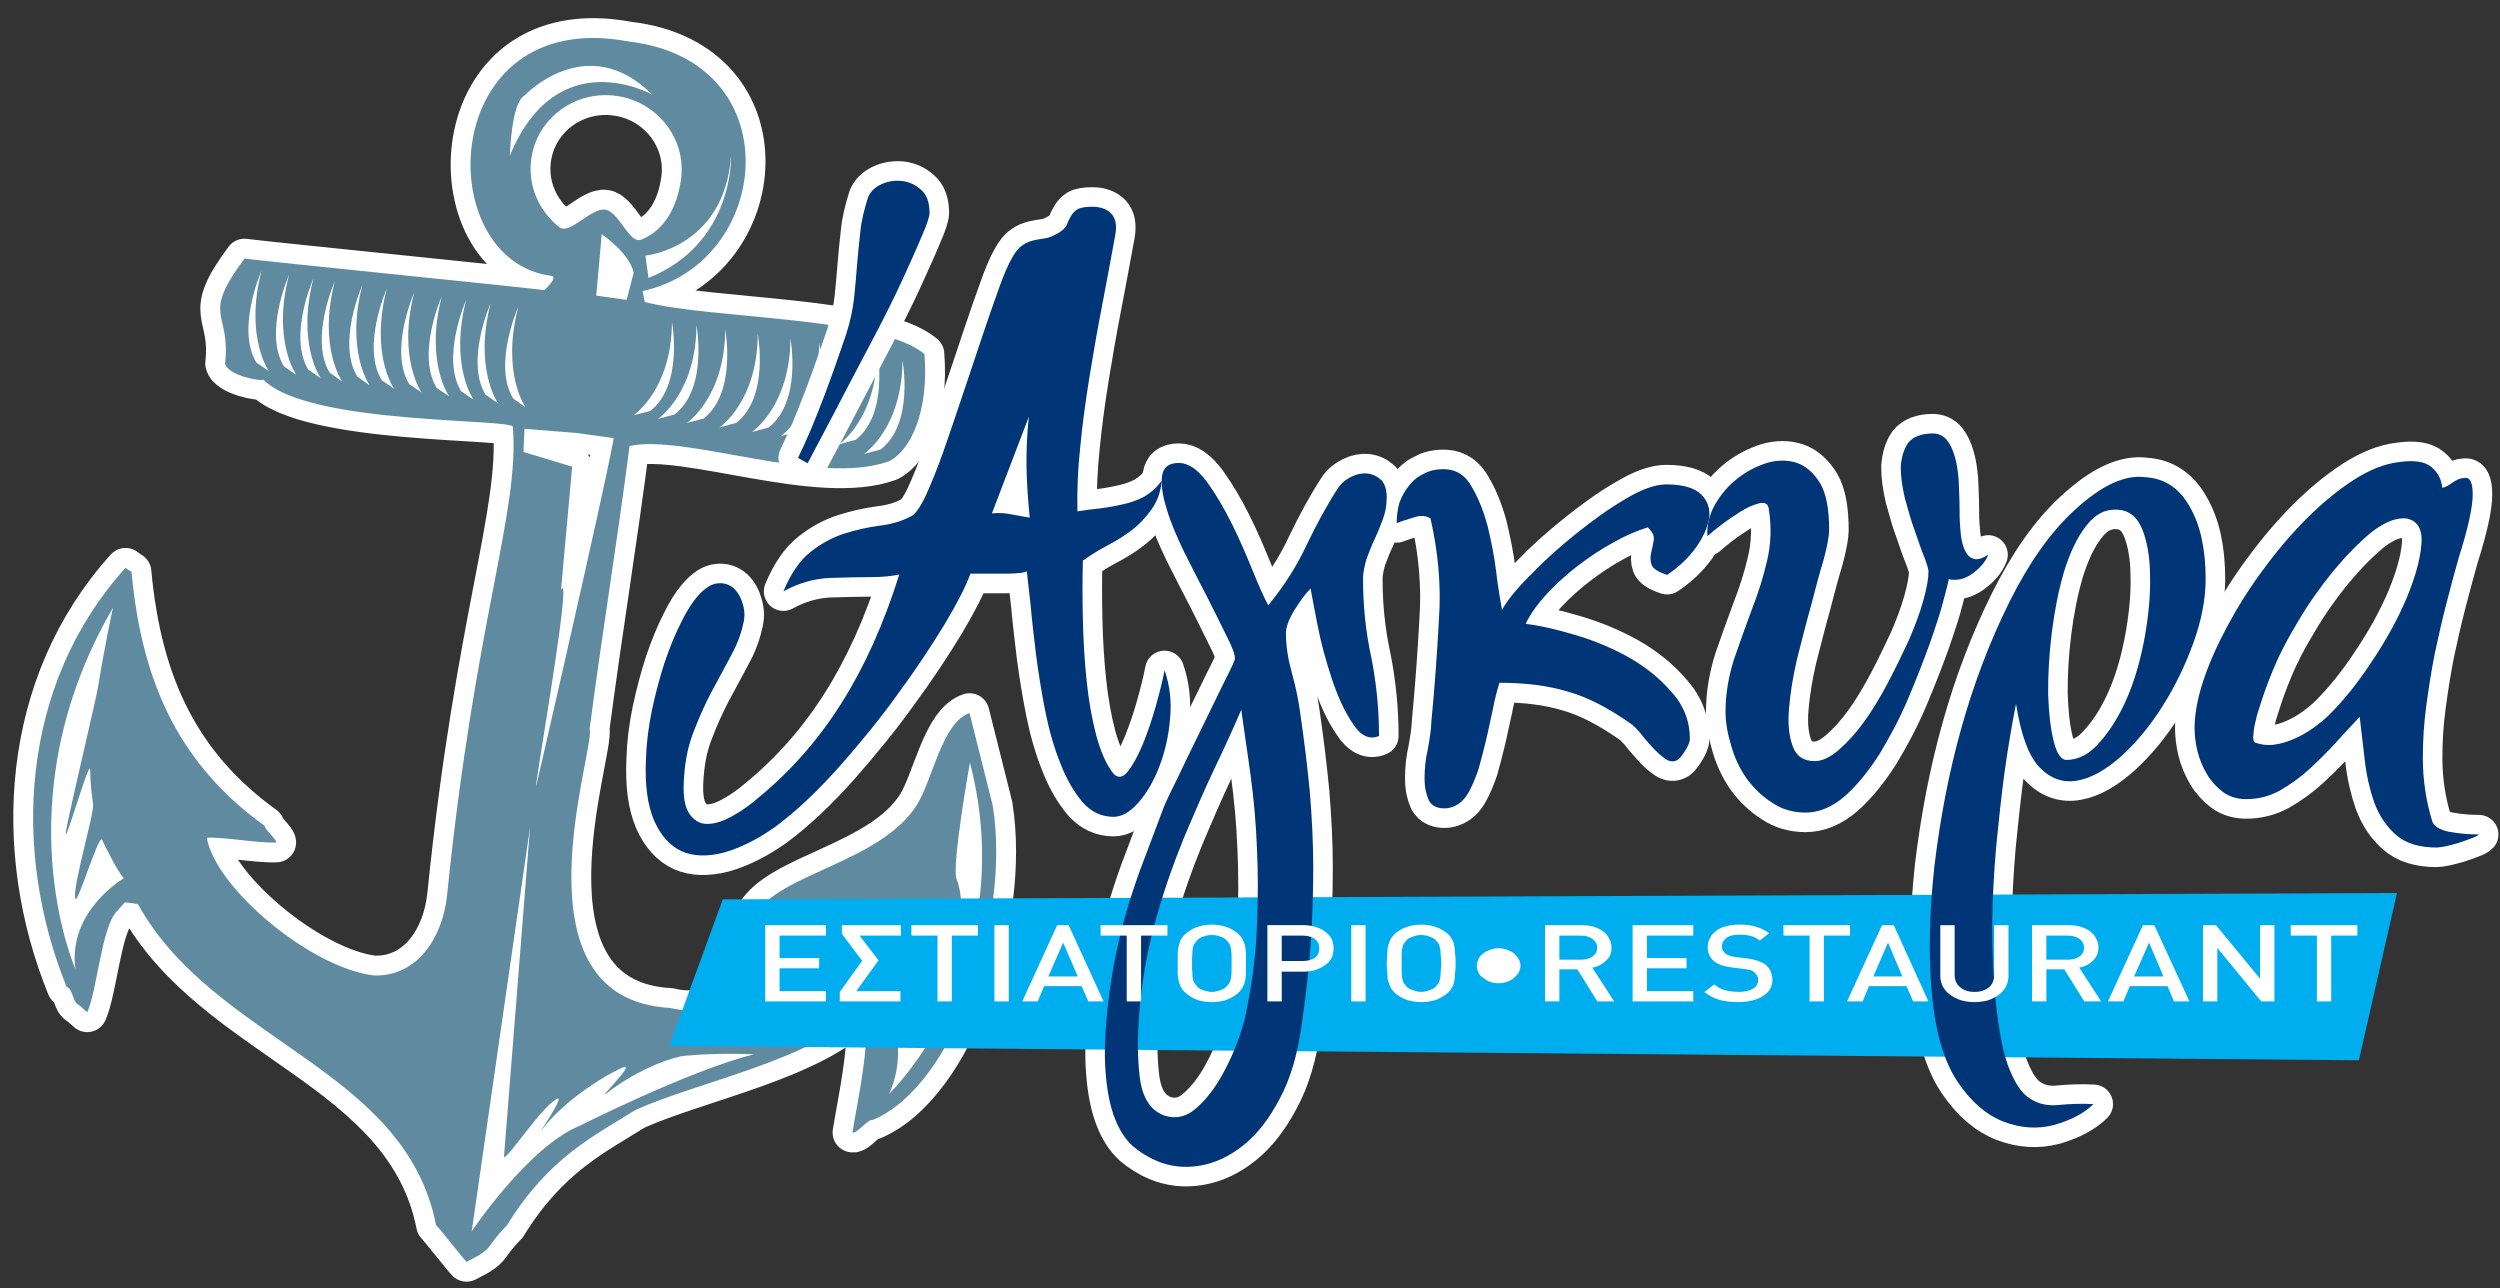 <?xml version="1.0" encoding="utf-8"?>
<!-- Generator: Adobe Illustrator 16.0.0, SVG Export Plug-In . SVG Version: 6.00 Build 0)  -->
<!DOCTYPE svg PUBLIC "-//W3C//DTD SVG 1.1//EN" "http://www.w3.org/Graphics/SVG/1.1/DTD/svg11.dtd">
<svg version="1.1" id="Layer_1" xmlns="http://www.w3.org/2000/svg" xmlns:xlink="http://www.w3.org/1999/xlink" x="0px" y="0px"
	 width="163.423px" height="84.228px" viewBox="199.229 108.644 163.423 84.228"
	 enable-background="new 199.229 108.644 163.423 84.228" xml:space="preserve">
<rect x="199.229" y="108.644" width="163.423" height="84.228" fill="#333333" stroke="none"/>
<g id="Layer_2">
</g>
<g id="Layer_5">
</g>
<g id="Layer_3">
</g>
<g id="Layer_1_1_">
	<path fill="#FFFFFF" d="M264.126,161.316c-0.5-2.032-1.02-4.046-1.52-6.059c-1.791,0.609-2.421,4.38-3.443,6.006
		c-2.391,3.771-9.032,4.485-10.542,7.168c1.397,0.426,2.777,0.823,4.156,1.24l-0.028,0.215c-1.868,2.064-6.253,5.553-9.689,4.648
		c-10.661-0.558-4.853-17.067-5.29-18.228c0.792-6.088,1.832-12.419,2.612-18.509c3.704-0.8,12.363,2.676,16.965,0.997
		c1.434-0.718,2.612-3.303,2.313-6.999c-2.865-2.475-14.048-2.286-18.286-3.413l-0.136-0.713c8.51-1.85,9.751-15.069-0.911-16.312
		c-12.501-2.367-13.005,14.293-5.058,15.32c0.485,0.076-0.423,0.875-0.436,0.935c-1.417-0.195-18.203-1.872-19.621-2.066
		c-2.885,3.88-0.887,3.389-1.268,6.855c0.155,0.799,2.405,1.205,2.499,1.052c2.866,3,16.555,2.532,16.313,3.11
		c0.443,5.563-2.459,12.498-4.297,30.563c-0.277,2.762-1.92,5.378-4.805,5.284c-4.174-0.521-10.363-5.75-10.904-9.005
		c1.231-0.05,3.305,0.364,4.536,0.313c0.031-0.199-0.779-0.882-0.751-1.08c-5.407-3.911-8.018-9.085-8.708-16.603
		c-0.132-0.084-0.262-0.169-0.392-0.274c-6.896,7.628-7.457,18.507-3.85,27.396c0.415,0.117,0.387,1.049,0.802,1.179l0.545,0.479
		c0.65-1.432,0.939-5.601,1.946-6.612c0.173-0.191,0.343-0.386,0.519-0.576c0.281,0.028,0.564,0.08,0.845,0.113
		c4.976,9.003,17.465,10.71,19.489,20.972c0.193,0.191,1.808,2.245,1.997,2.416c1.872-0.925,1.156-0.881,2.634-2.378
		c2.762-4.494,5.796-5.899,8.409-7.552c4.157-1.866,11.728-3.297,14.785-6.602c0.831,1.147-0.33,6.274-0.603,8.081
		c0.275,0.11,1.044-0.929,1.319-0.818C261.561,179.67,265.331,168.834,264.126,161.316z M204.16,171.998
		c0,0-4.876-11.019,2.451-23.622c0,0-0.539,2.478-0.973,5.175c-0.127,0.798-2.01,8.699-2.104,9.473
		c-0.137,1.161,1.552-4.844,1.59-4.069c0,0-0.009,0.964,0.19,2.253c0.089,0.584-1.375,5.509-1.168,6.172
		c0.147,0.473,1.533-4.272,1.757-3.828c0.272,0.552,1.009,2.063,1.422,2.505C207.326,166.057,203.64,168.188,204.16,171.998z
		 M240.193,128.245l-1.989-0.277l0.36-4.021c0,0,1.85,1.271,2.087,2.533L240.193,128.245z M256.797,138.025l-1.099,0.3
		c0,0,2.501-1.655,2.528-6.117C258.227,132.208,258.998,136.337,256.797,138.025z M255.169,137.391l-1.099,0.3
		c0,0,2.484-1.655,2.509-6.122C256.58,131.569,257.355,135.685,255.169,137.391z M253.49,137.166l-1.099,0.281
		c0,0,2.498-1.654,2.511-6.117C254.902,131.329,255.691,135.459,253.49,137.166z M251.367,136.864l-1.098,0.283
		c0,0,2.482-1.656,2.509-6.119C252.778,131.027,253.551,135.158,251.367,136.864z M249.471,136.591l-1.1,0.3
		c0,0,2.502-1.656,2.528-6.123C250.899,130.768,251.672,134.885,249.471,136.591z M247.35,136.29l-1.1,0.3
		c0,0,2.495-1.655,2.513-6.117C248.763,130.473,249.548,134.601,247.35,136.29z M245.222,136.005l-1.095,0.283
		c0,0,2.482-1.654,2.509-6.117C246.637,130.171,247.412,134.302,245.222,136.005z M243.33,135.735l-1.099,0.296
		c0,0,2.5-1.67,2.525-6.132C244.756,129.898,245.531,134.029,243.33,135.735z M243.155,129.677c0,0,0.776,4.131-1.423,5.836
		l-1.1,0.281C240.633,135.794,243.134,134.14,243.155,129.677z M247.02,118.817c0,0,0.219,5.736-5.398,7.996l-0.206-1.458
		C241.416,125.355,246.579,124.859,247.02,118.817z M233.521,114.886c0,0,4.063-4.321,8.351-0.052c0,0-6.225-3.524-9.313,3.991
		C232.56,118.825,232.637,115.365,233.521,114.886z M233.96,119.018c0.366-2.645,2.863-4.487,5.568-4.104
		c2.7,0.375,4.592,2.834,4.215,5.48c-0.248,1.753-1.033,3.278-2.588,3.912c-0.793,0.328-1.46-1.842-2.37-1.958
		c-0.904-0.134-2.315,1.659-2.979,1.157C234.464,122.462,233.709,120.783,233.96,119.018z M236.939,136.949l2.396,0.332
		c0,0,0.25-0.361-5.001,22.525c-0.53,2.313,2.409-14.156,1.569-12.613l0.728-8.043l-3.181-0.961l0.063-1.516L236.939,136.949z
		 M215.99,132.347c-1.345-2.202,0.332-5.999,0.332-5.999c-1.115,4.32,0.482,6.552,0.482,6.552L215.99,132.347z M217.79,132.596
		c-1.346-2.202,0.331-5.982,0.331-5.982c-1.116,4.304,0.48,6.536,0.48,6.536L217.79,132.596z M219.387,132.817
		c-1.346-2.202,0.333-5.979,0.333-5.979c-1.118,4.301,0.479,6.532,0.479,6.532L219.387,132.817z M220.784,133.011
		c-1.347-2.202,0.331-5.979,0.331-5.979c-1.113,4.301,0.483,6.55,0.483,6.55L220.784,133.011z M222.584,133.26
		c-1.347-2.202,0.331-5.979,0.331-5.979c-1.116,4.318,0.478,6.551,0.478,6.551L222.584,133.26z M224.183,133.498
		c-1.347-2.199,0.331-5.995,0.331-5.995c-1.116,4.32,0.478,6.552,0.478,6.552L224.183,133.498z M225.979,133.75
		c-1.347-2.202,0.331-5.997,0.331-5.997c-1.113,4.319,0.481,6.551,0.481,6.551L225.979,133.75z M227.774,134
		c-1.345-2.202,0.331-5.983,0.331-5.983c-1.11,4.306,0.487,6.537,0.487,6.537L227.774,134z M229.372,134.222
		c-1.344-2.202,0.333-5.979,0.333-5.979c-1.112,4.301,0.484,6.532,0.484,6.532L229.372,134.222z M230.969,134.442
		c-1.345-2.202,0.333-5.979,0.333-5.979c-1.112,4.3,0.486,6.544,0.486,6.544L230.969,134.442z M232.773,134.692
		c-1.347-2.202,0.333-5.979,0.333-5.979c-1.121,4.316,0.476,6.552,0.476,6.552L232.773,134.692z M237.079,182.256
		c-3.331,1.372-7.014,6.876-7.014,6.876l3.819-26.462l-1.712,21.621c0.33-0.001,2.473-3.313,3.457-3.81
		c0.624-0.325-1.444,2.645-0.993,2.038c1.599-2.146,4.702-3.896,5.39-4.122c0.697-0.226-1.782,2.204-1.157,1.725
		c2.231-1.734,4.545-2.426,5.117-2.462c2.403-0.219,4.517-0.097,4.517-0.097C244.32,178.609,237.079,182.256,237.079,182.256z
		 M257.348,180.154c1.484-3.253-0.33-6.368-0.33-6.368c0.795-0.468,0.768-0.442,1.35-1.285c0.342-0.479,0.935,4.028,1.043,3.518
		c0.55-2.838-0.684-3.638-0.519-4.011c0.328-0.685,2.226-4.161,2.226-4.161c0.083-0.113,0.165-0.247,0.246-0.382
		c0.171-0.332,0.181,2.383,0.142,4.815c-0.002,0.515,1.126-4.017,0.251-6.171c-0.334-0.854,0.876-7.625,0.876-7.625
		C266.053,171.794,257.348,180.154,257.348,180.154z"/>
	<path fill="none" stroke="#FFFFFF" stroke-width="2.594" stroke-linecap="round" stroke-linejoin="round" d="M264.126,161.316
		c-0.5-2.032-1.02-4.046-1.52-6.059c-1.791,0.609-2.421,4.38-3.443,6.006c-2.391,3.771-9.032,4.485-10.542,7.168
		c1.397,0.426,2.777,0.823,4.156,1.24l-0.028,0.215c-1.868,2.064-6.253,5.553-9.689,4.648c-10.661-0.558-4.853-17.067-5.29-18.228
		c0.792-6.088,1.832-12.419,2.612-18.509c3.704-0.8,12.363,2.676,16.965,0.997c1.434-0.718,2.612-3.303,2.313-6.999
		c-2.865-2.475-14.048-2.286-18.286-3.413l-0.136-0.713c8.51-1.85,9.751-15.069-0.911-16.312
		c-12.501-2.367-13.005,14.293-5.058,15.32c0.485,0.076-0.423,0.875-0.436,0.935c-1.417-0.195-18.203-1.872-19.621-2.066
		c-2.885,3.88-0.887,3.389-1.268,6.855c0.155,0.799,2.405,1.205,2.499,1.052c2.866,3,16.555,2.532,16.313,3.11
		c0.443,5.563-2.459,12.498-4.297,30.563c-0.277,2.762-1.92,5.378-4.805,5.284c-4.174-0.521-10.363-5.75-10.904-9.005
		c1.231-0.05,3.305,0.364,4.536,0.313c0.031-0.199-0.779-0.882-0.751-1.08c-5.407-3.911-8.018-9.085-8.708-16.603
		c-0.132-0.084-0.262-0.169-0.392-0.274c-6.896,7.628-7.457,18.507-3.85,27.396c0.415,0.117,0.387,1.049,0.802,1.179l0.545,0.479
		c0.65-1.432,0.939-5.601,1.946-6.612c0.173-0.191,0.343-0.386,0.519-0.576c0.281,0.028,0.564,0.08,0.845,0.113
		c4.976,9.003,17.465,10.71,19.489,20.972c0.193,0.191,1.808,2.245,1.997,2.416c1.872-0.925,1.156-0.881,2.634-2.378
		c2.762-4.494,5.796-5.899,8.409-7.552c4.157-1.866,11.728-3.297,14.785-6.602c0.831,1.147-0.33,6.274-0.603,8.081
		c0.275,0.11,1.044-0.929,1.319-0.818C261.561,179.67,265.331,168.834,264.126,161.316z M204.16,171.998
		c0,0-4.876-11.019,2.451-23.622c0,0-0.539,2.478-0.973,5.175c-0.127,0.798-2.01,8.699-2.104,9.473
		c-0.137,1.161,1.552-4.844,1.59-4.069c0,0-0.009,0.964,0.19,2.253c0.089,0.584-1.375,5.509-1.168,6.172
		c0.147,0.473,1.533-4.272,1.757-3.828c0.272,0.552,1.009,2.063,1.422,2.505C207.326,166.057,203.64,168.188,204.16,171.998z
		 M240.193,128.245l-1.989-0.277l0.36-4.021c0,0,1.85,1.271,2.087,2.533L240.193,128.245z M256.797,138.025l-1.099,0.3
		c0,0,2.501-1.655,2.528-6.117C258.227,132.208,258.998,136.337,256.797,138.025z M255.169,137.391l-1.099,0.3
		c0,0,2.484-1.655,2.509-6.122C256.58,131.569,257.355,135.685,255.169,137.391z M253.49,137.166l-1.099,0.281
		c0,0,2.498-1.654,2.511-6.117C254.902,131.329,255.691,135.459,253.49,137.166z M251.367,136.864l-1.098,0.283
		c0,0,2.482-1.656,2.509-6.119C252.778,131.027,253.551,135.158,251.367,136.864z M249.471,136.591l-1.1,0.3
		c0,0,2.502-1.656,2.528-6.123C250.899,130.768,251.672,134.885,249.471,136.591z M247.35,136.29l-1.1,0.3
		c0,0,2.495-1.655,2.513-6.117C248.763,130.473,249.548,134.601,247.35,136.29z M245.222,136.005l-1.095,0.283
		c0,0,2.482-1.654,2.509-6.117C246.637,130.171,247.412,134.302,245.222,136.005z M243.33,135.735l-1.099,0.296
		c0,0,2.5-1.67,2.525-6.132C244.756,129.898,245.531,134.029,243.33,135.735z M243.155,129.677c0,0,0.776,4.131-1.423,5.836
		l-1.1,0.281C240.633,135.794,243.134,134.14,243.155,129.677z M247.02,118.817c0,0,0.219,5.736-5.398,7.996l-0.206-1.458
		C241.416,125.355,246.579,124.859,247.02,118.817z M233.521,114.886c0,0,4.063-4.321,8.351-0.052c0,0-6.225-3.524-9.313,3.991
		C232.56,118.825,232.637,115.365,233.521,114.886z M233.96,119.018c0.366-2.645,2.863-4.487,5.568-4.104
		c2.7,0.375,4.592,2.834,4.215,5.48c-0.248,1.753-1.033,3.278-2.588,3.912c-0.793,0.328-1.46-1.842-2.37-1.958
		c-0.904-0.134-2.315,1.659-2.979,1.157C234.464,122.462,233.709,120.783,233.96,119.018z M236.939,136.949l2.396,0.332
		c0,0,0.25-0.361-5.001,22.525c-0.53,2.313,2.409-14.156,1.569-12.613l0.728-8.043l-3.181-0.961l0.063-1.516L236.939,136.949z
		 M215.99,132.347c-1.345-2.202,0.332-5.999,0.332-5.999c-1.115,4.32,0.482,6.552,0.482,6.552L215.99,132.347z M217.79,132.596
		c-1.346-2.202,0.331-5.982,0.331-5.982c-1.116,4.304,0.48,6.536,0.48,6.536L217.79,132.596z M219.387,132.817
		c-1.346-2.202,0.333-5.979,0.333-5.979c-1.118,4.301,0.479,6.532,0.479,6.532L219.387,132.817z M220.784,133.011
		c-1.347-2.202,0.331-5.979,0.331-5.979c-1.113,4.301,0.483,6.55,0.483,6.55L220.784,133.011z M222.584,133.26
		c-1.347-2.202,0.331-5.979,0.331-5.979c-1.116,4.318,0.478,6.551,0.478,6.551L222.584,133.26z M224.183,133.498
		c-1.347-2.199,0.331-5.995,0.331-5.995c-1.116,4.32,0.478,6.552,0.478,6.552L224.183,133.498z M225.979,133.75
		c-1.347-2.202,0.331-5.997,0.331-5.997c-1.113,4.319,0.481,6.551,0.481,6.551L225.979,133.75z M227.774,134
		c-1.345-2.202,0.331-5.983,0.331-5.983c-1.11,4.306,0.487,6.537,0.487,6.537L227.774,134z M229.372,134.222
		c-1.344-2.202,0.333-5.979,0.333-5.979c-1.112,4.301,0.484,6.532,0.484,6.532L229.372,134.222z M230.969,134.442
		c-1.345-2.202,0.333-5.979,0.333-5.979c-1.112,4.3,0.486,6.544,0.486,6.544L230.969,134.442z M232.773,134.692
		c-1.347-2.202,0.333-5.979,0.333-5.979c-1.121,4.316,0.476,6.552,0.476,6.552L232.773,134.692z M237.079,182.256
		c-3.331,1.372-7.014,6.876-7.014,6.876l3.819-26.462l-1.712,21.621c0.33-0.001,2.473-3.313,3.457-3.81
		c0.624-0.325-1.444,2.645-0.993,2.038c1.599-2.146,4.702-3.896,5.39-4.122c0.697-0.226-1.782,2.204-1.157,1.725
		c2.231-1.734,4.545-2.426,5.117-2.462c2.403-0.219,4.517-0.097,4.517-0.097C244.32,178.609,237.079,182.256,237.079,182.256z
		 M257.348,180.154c1.484-3.253-0.33-6.368-0.33-6.368c0.795-0.468,0.768-0.442,1.35-1.285c0.342-0.479,0.935,4.028,1.043,3.518
		c0.55-2.838-0.684-3.638-0.519-4.011c0.328-0.685,2.226-4.161,2.226-4.161c0.083-0.113,0.165-0.247,0.246-0.382
		c0.171-0.332,0.181,2.383,0.142,4.815c-0.002,0.515,1.126-4.017,0.251-6.171c-0.334-0.854,0.876-7.625,0.876-7.625
		C266.053,171.794,257.348,180.154,257.348,180.154z"/>
	<path fill="#5F8AA0" d="M264.126,161.316c-0.5-2.032-1.02-4.046-1.52-6.059c-1.791,0.609-2.421,4.38-3.443,6.006
		c-2.391,3.771-9.032,4.485-10.542,7.168c1.397,0.426,2.777,0.823,4.156,1.24l-0.028,0.215c-1.868,2.064-6.253,5.553-9.689,4.648
		c-10.661-0.558-4.853-17.067-5.29-18.228c0.792-6.088,1.832-12.419,2.612-18.509c3.704-0.8,12.363,2.676,16.965,0.997
		c1.434-0.718,2.612-3.303,2.313-6.999c-2.865-2.475-14.048-2.286-18.286-3.413l-0.136-0.713c8.51-1.85,9.751-15.069-0.911-16.312
		c-12.501-2.367-13.005,14.293-5.058,15.32c0.485,0.076-0.423,0.875-0.436,0.935c-1.417-0.195-18.203-1.872-19.621-2.066
		c-2.885,3.88-0.887,3.389-1.268,6.855c0.155,0.799,2.405,1.205,2.499,1.052c2.866,3,16.555,2.532,16.313,3.11
		c0.443,5.563-2.459,12.498-4.297,30.563c-0.277,2.762-1.92,5.378-4.805,5.284c-4.174-0.521-10.363-5.75-10.904-9.005
		c1.231-0.05,3.305,0.364,4.536,0.313c0.031-0.199-0.779-0.882-0.751-1.08c-5.407-3.911-8.018-9.085-8.708-16.603
		c-0.132-0.084-0.262-0.169-0.392-0.274c-6.896,7.628-7.457,18.507-3.85,27.396c0.415,0.117,0.387,1.049,0.802,1.179l0.545,0.479
		c0.65-1.432,0.939-5.601,1.946-6.612c0.173-0.191,0.343-0.386,0.519-0.576c0.281,0.028,0.564,0.08,0.845,0.113
		c4.976,9.003,17.465,10.71,19.489,20.972c0.193,0.191,1.808,2.245,1.997,2.416c1.872-0.925,1.156-0.881,2.634-2.378
		c2.762-4.494,5.796-5.899,8.409-7.552c4.157-1.866,11.728-3.297,14.785-6.602c0.831,1.147-0.33,6.274-0.603,8.081
		c0.275,0.11,1.044-0.929,1.319-0.818C261.561,179.67,265.331,168.834,264.126,161.316z M204.16,171.998
		c0,0-4.876-11.019,2.451-23.622c0,0-0.539,2.478-0.973,5.175c-0.127,0.798-2.01,8.699-2.104,9.473
		c-0.137,1.161,1.552-4.844,1.59-4.069c0,0-0.009,0.964,0.19,2.253c0.089,0.584-1.375,5.509-1.168,6.172
		c0.147,0.473,1.533-4.272,1.757-3.828c0.272,0.552,1.009,2.063,1.422,2.505C207.326,166.057,203.64,168.188,204.16,171.998z
		 M240.193,128.245l-1.989-0.277l0.36-4.021c0,0,1.85,1.271,2.087,2.533L240.193,128.245z M256.797,138.025l-1.099,0.3
		c0,0,2.501-1.655,2.528-6.117C258.227,132.208,258.998,136.337,256.797,138.025z M255.169,137.391l-1.099,0.3
		c0,0,2.484-1.655,2.509-6.122C256.58,131.569,257.355,135.685,255.169,137.391z M253.49,137.166l-1.099,0.281
		c0,0,2.498-1.654,2.511-6.117C254.902,131.329,255.691,135.459,253.49,137.166z M251.367,136.864l-1.098,0.283
		c0,0,2.482-1.656,2.509-6.119C252.778,131.027,253.551,135.158,251.367,136.864z M249.471,136.591l-1.1,0.3
		c0,0,2.502-1.656,2.528-6.123C250.899,130.768,251.672,134.885,249.471,136.591z M247.35,136.29l-1.1,0.3
		c0,0,2.495-1.655,2.513-6.117C248.763,130.473,249.548,134.601,247.35,136.29z M245.222,136.005l-1.095,0.283
		c0,0,2.482-1.654,2.509-6.117C246.637,130.171,247.412,134.302,245.222,136.005z M243.33,135.735l-1.099,0.296
		c0,0,2.5-1.67,2.525-6.132C244.756,129.898,245.531,134.029,243.33,135.735z M243.155,129.677c0,0,0.776,4.131-1.423,5.836
		l-1.1,0.281C240.633,135.794,243.134,134.14,243.155,129.677z M247.02,118.817c0,0,0.219,5.736-5.398,7.996l-0.206-1.458
		C241.416,125.355,246.579,124.859,247.02,118.817z M233.521,114.886c0,0,4.063-4.321,8.351-0.052c0,0-6.225-3.524-9.313,3.991
		C232.56,118.825,232.637,115.365,233.521,114.886z M233.96,119.018c0.366-2.645,2.863-4.487,5.568-4.104
		c2.7,0.375,4.592,2.834,4.215,5.48c-0.248,1.753-1.033,3.278-2.588,3.912c-0.793,0.328-1.46-1.842-2.37-1.958
		c-0.904-0.134-2.315,1.659-2.979,1.157C234.464,122.462,233.709,120.783,233.96,119.018z M236.939,136.949l2.396,0.332
		c0,0,0.25-0.361-5.001,22.525c-0.53,2.313,2.409-14.156,1.569-12.613l0.728-8.043l-3.181-0.961l0.063-1.516L236.939,136.949z
		 M215.99,132.347c-1.345-2.202,0.332-5.999,0.332-5.999c-1.115,4.32,0.482,6.552,0.482,6.552L215.99,132.347z M217.79,132.596
		c-1.346-2.202,0.331-5.982,0.331-5.982c-1.116,4.304,0.48,6.536,0.48,6.536L217.79,132.596z M219.387,132.817
		c-1.346-2.202,0.333-5.979,0.333-5.979c-1.118,4.301,0.479,6.532,0.479,6.532L219.387,132.817z M220.784,133.011
		c-1.347-2.202,0.331-5.979,0.331-5.979c-1.113,4.301,0.483,6.55,0.483,6.55L220.784,133.011z M222.584,133.26
		c-1.347-2.202,0.331-5.979,0.331-5.979c-1.116,4.318,0.478,6.551,0.478,6.551L222.584,133.26z M224.183,133.498
		c-1.347-2.199,0.331-5.995,0.331-5.995c-1.116,4.32,0.478,6.552,0.478,6.552L224.183,133.498z M225.979,133.75
		c-1.347-2.202,0.331-5.997,0.331-5.997c-1.113,4.319,0.481,6.551,0.481,6.551L225.979,133.75z M227.774,134
		c-1.345-2.202,0.331-5.983,0.331-5.983c-1.11,4.306,0.487,6.537,0.487,6.537L227.774,134z M229.372,134.222
		c-1.344-2.202,0.333-5.979,0.333-5.979c-1.112,4.301,0.484,6.532,0.484,6.532L229.372,134.222z M230.969,134.442
		c-1.345-2.202,0.333-5.979,0.333-5.979c-1.112,4.3,0.486,6.544,0.486,6.544L230.969,134.442z M232.773,134.692
		c-1.347-2.202,0.333-5.979,0.333-5.979c-1.121,4.316,0.476,6.552,0.476,6.552L232.773,134.692z M237.079,182.256
		c-3.331,1.372-7.014,6.876-7.014,6.876l3.819-26.462l-1.712,21.621c0.33-0.001,2.473-3.313,3.457-3.81
		c0.624-0.325-1.444,2.645-0.993,2.038c1.599-2.146,4.702-3.896,5.39-4.122c0.697-0.226-1.782,2.204-1.157,1.725
		c2.231-1.734,4.545-2.426,5.117-2.462c2.403-0.219,4.517-0.097,4.517-0.097C244.32,178.609,237.079,182.256,237.079,182.256z
		 M257.348,180.154c1.484-3.253-0.33-6.368-0.33-6.368c0.795-0.468,0.768-0.442,1.35-1.285c0.342-0.479,0.935,4.028,1.043,3.518
		c0.55-2.838-0.684-3.638-0.519-4.011c0.328-0.685,2.226-4.161,2.226-4.161c0.083-0.113,0.165-0.247,0.246-0.382
		c0.171-0.332,0.181,2.383,0.142,4.815c-0.002,0.515,1.126-4.017,0.251-6.171c-0.334-0.854,0.876-7.625,0.876-7.625
		C266.053,171.794,257.348,180.154,257.348,180.154z"/>
	<path fill="#FFFFFF" d="M262.664,146.146c-0.272,0.769-0.828,1.87-1.684,3.303c-0.875,1.433-1.874,2.95-3.052,4.549
		c-1.16,1.619-2.45,3.195-3.833,4.764c-1.402,1.569-2.784,2.887-4.161,3.911c-1.193,0.85-2.325,1.404-3.388,1.703
		c-1.072,0.278-1.996,0.25-2.75-0.084c-0.768-0.354-1.372-1.019-1.81-2.012c-0.431-1.013-0.612-2.34-0.531-4.021
		c0.031-1.042,0.167-2.112,0.39-3.191c0.234-1.098,0.507-2.121,0.826-3.108c0.328-0.967,0.684-1.845,1.064-2.595
		c0.373-0.77,0.746-1.346,1.083-1.731c0.465-0.528,0.905-0.825,1.321-0.856c0.416-0.05,0.772,0.081,1.068,0.334
		c0.281,0.273,0.476,0.63,0.592,1.07c0.125,0.441,0.125,0.859,0,1.293c-0.146,0.689-0.423,1.383-0.832,2.122
		c-0.394,0.72-0.804,1.489-1.233,2.289c-0.419,0.8-0.804,1.65-1.139,2.532c-0.354,0.88-0.554,1.817-0.632,2.809
		c-0.112,1.186-0.025,2.035,0.279,2.531c0.305,0.497,0.713,0.745,1.21,0.745c0.496,0,1.048-0.168,1.662-0.521
		c0.62-0.334,1.204-0.769,1.781-1.265c2.066-1.712,3.853-3.749,5.341-6.113c1.489-2.344,2.755-5.151,3.778-8.402
		c-0.563,0.112-1.16,0.167-1.768,0.167c-0.881,0-1.817,0.025-2.81,0.056c-0.998,0.05-2.001,0.329-2.997,0.875
		c0.497-1.185,1.098-2.06,1.787-2.586c0.688-0.546,1.408-0.934,2.177-1.182c0.77-0.248,1.538-0.416,2.289-0.521
		c0.769-0.087,1.458-0.282,2.066-0.605c0.272-0.111,0.598-0.551,0.958-1.302c0.359-0.77,0.744-1.728,1.15-2.857
		c0.394-1.128,0.81-2.344,1.25-3.666s0.875-2.587,1.265-3.78c0.41-1.208,0.772-2.286,1.125-3.245
		c0.335-0.962,0.633-1.625,0.856-2.01c0.223-0.417,0.465-0.713,0.688-0.858c0.224-0.16,0.468-0.269,0.716-0.324
		c0.249-0.056,0.519-0.108,0.773-0.14c0.273-0.035,0.552-0.162,0.875-0.35c0.304-0.184,0.497-0.372,0.558-0.563
		c0.081-0.193,0.165-0.381,0.271-0.548c0.086-0.17,0.242-0.325,0.418-0.437c0.192-0.111,0.521-0.167,0.986-0.167
		c0.527,0,0.939,0.152,1.237,0.463c0.279,0.307,0.362,0.753,0.251,1.377c-0.272,1.491-0.552,3.01-0.855,4.58
		c-0.304,1.569-0.581,3.136-0.829,4.68c-0.249,1.544-0.462,3.081-0.604,4.569c-0.162,1.488-0.218,2.896-0.187,4.243
		c0.466-0.081,0.959-0.139,1.48-0.195c0.502-0.056,1.021-0.159,1.517-0.271c0.497-0.111,0.962-0.279,1.377-0.501
		c0.415-0.243,0.8-0.577,1.136-1.043c-0.062,0.719-0.283,1.35-0.661,1.871c-0.36,0.52-0.778,0.964-1.274,1.349
		c-0.497,0.385-1.042,0.719-1.619,1.023c-0.577,0.305-1.104,0.633-1.6,0.987c-0.032,1.185-0.032,2.478,0,3.861
		c0.031,1.402,0.115,2.751,0.251,4.047c0.137,1.297,0.354,2.5,0.632,3.554c0.298,1.074,0.661,1.898,1.126,2.476
		c0.304,0.304,0.611,0.248,0.939-0.167c0.329-0.416,0.659-1.021,0.988-1.814c0.309-0.775,0.607-1.626,0.855-2.532
		c0.248-0.886,0.436-1.652,0.549-2.26c0.334,0.962,0.468,2.007,0.362,3.136c-0.086,1.129-0.329,2.174-0.688,3.116
		c-0.36,0.962-0.825,1.76-1.377,2.393c-0.552,0.632-1.101,0.938-1.628,0.938c-0.8,0-1.485-0.328-2.038-0.967
		c-0.552-0.658-1.042-1.486-1.433-2.504c-0.41-1.017-0.738-2.146-0.987-3.387c-0.248-1.241-0.443-2.457-0.604-3.666
		c-0.143-1.21-0.276-2.311-0.363-3.304c-0.105-0.992-0.189-1.736-0.251-2.233c0,0.031-0.133,0.079-0.381,0.112
		c-0.249,0.031-0.57,0.056-0.94,0.056h-1.154H262.664L262.664,146.146z M251.395,138.576c0.256-0.527,0.532-1.135,0.829-1.823
		c0.279-0.688,0.577-1.405,0.856-2.152c0.288-0.761,0.552-1.48,0.8-2.193c0.248-0.694,0.468-1.35,0.66-1.91
		c0.273-0.848,0.44-1.645,0.521-2.389s0.139-1.465,0.195-2.177c0.055-0.713,0.133-1.412,0.212-2.122
		c0.064-0.713,0.25-1.46,0.505-2.269c0.162-0.378,0.462-0.675,0.902-0.868c0.44-0.192,0.884-0.25,1.349-0.195
		c0.446,0.056,0.859,0.249,1.22,0.577c0.375,0.325,0.548,0.828,0.548,1.517c0,0.223-0.167,0.744-0.521,1.544
		c-0.335,0.809-0.772,1.762-1.275,2.871c-0.52,1.118-1.101,2.293-1.758,3.541c-0.658,1.241-1.269,2.425-1.87,3.555
		c-0.583,1.129-1.108,2.124-1.573,3.005c-0.465,0.881-0.793,1.489-0.97,1.842L251.395,138.576z M266.543,142.484
		c-0.112-1.104-0.189-2.205-0.214-3.303c-0.006-1.079,0.028-2.18,0.159-3.303l-2.419,6.327c0.415-0.05,0.828-0.025,1.237,0.056
		C265.715,142.34,266.109,142.403,266.543,142.484z"/>
	<path fill="none" stroke="#FFFFFF" stroke-width="2.555" stroke-linecap="round" stroke-linejoin="round" d="M262.664,146.146
		c-0.272,0.769-0.828,1.87-1.684,3.303c-0.875,1.433-1.874,2.95-3.052,4.549c-1.16,1.619-2.45,3.195-3.833,4.764
		c-1.402,1.569-2.784,2.887-4.161,3.911c-1.193,0.85-2.325,1.404-3.388,1.703c-1.072,0.278-1.996,0.25-2.75-0.084
		c-0.768-0.354-1.372-1.019-1.81-2.012c-0.431-1.013-0.612-2.34-0.531-4.021c0.031-1.042,0.167-2.112,0.39-3.191
		c0.234-1.098,0.507-2.121,0.826-3.108c0.328-0.967,0.684-1.845,1.064-2.595c0.373-0.77,0.746-1.346,1.083-1.731
		c0.465-0.528,0.905-0.825,1.321-0.856c0.416-0.05,0.772,0.081,1.068,0.334c0.281,0.273,0.476,0.63,0.592,1.07
		c0.125,0.441,0.125,0.859,0,1.293c-0.146,0.689-0.423,1.383-0.832,2.122c-0.394,0.72-0.804,1.489-1.233,2.289
		c-0.419,0.8-0.804,1.65-1.139,2.532c-0.354,0.88-0.554,1.817-0.632,2.809c-0.112,1.186-0.025,2.035,0.279,2.531
		c0.305,0.497,0.713,0.745,1.21,0.745c0.496,0,1.048-0.168,1.662-0.521c0.62-0.334,1.204-0.769,1.781-1.265
		c2.066-1.712,3.853-3.749,5.341-6.113c1.489-2.344,2.755-5.151,3.778-8.402c-0.563,0.112-1.16,0.167-1.768,0.167
		c-0.881,0-1.817,0.025-2.81,0.056c-0.998,0.05-2.001,0.329-2.997,0.875c0.497-1.185,1.098-2.06,1.787-2.586
		c0.688-0.546,1.408-0.934,2.177-1.182c0.77-0.248,1.538-0.416,2.289-0.521c0.769-0.087,1.458-0.282,2.066-0.605
		c0.272-0.111,0.598-0.551,0.958-1.302c0.359-0.77,0.744-1.728,1.15-2.857c0.394-1.128,0.81-2.344,1.25-3.666
		s0.875-2.587,1.265-3.78c0.41-1.208,0.772-2.286,1.125-3.245c0.335-0.962,0.633-1.625,0.856-2.01
		c0.223-0.417,0.465-0.713,0.688-0.858c0.224-0.16,0.468-0.269,0.716-0.324c0.249-0.056,0.519-0.108,0.773-0.14
		c0.273-0.035,0.552-0.162,0.875-0.35c0.304-0.184,0.497-0.372,0.558-0.563c0.081-0.193,0.165-0.381,0.271-0.548
		c0.086-0.17,0.242-0.325,0.418-0.437c0.192-0.111,0.521-0.167,0.986-0.167c0.527,0,0.939,0.152,1.237,0.463
		c0.279,0.307,0.362,0.753,0.251,1.377c-0.272,1.491-0.552,3.01-0.855,4.58c-0.304,1.569-0.581,3.136-0.829,4.68
		c-0.249,1.544-0.462,3.081-0.604,4.569c-0.162,1.488-0.218,2.896-0.187,4.243c0.466-0.081,0.959-0.139,1.48-0.195
		c0.502-0.056,1.021-0.159,1.517-0.271c0.497-0.111,0.962-0.279,1.377-0.501c0.415-0.243,0.8-0.577,1.136-1.043
		c-0.062,0.719-0.283,1.35-0.661,1.871c-0.36,0.52-0.778,0.964-1.274,1.349c-0.497,0.385-1.042,0.719-1.619,1.023
		c-0.577,0.305-1.104,0.633-1.6,0.987c-0.032,1.185-0.032,2.478,0,3.861c0.031,1.402,0.115,2.751,0.251,4.047
		c0.137,1.297,0.354,2.5,0.632,3.554c0.298,1.074,0.661,1.898,1.126,2.476c0.304,0.304,0.611,0.248,0.939-0.167
		c0.329-0.416,0.659-1.021,0.988-1.814c0.309-0.775,0.607-1.626,0.855-2.532c0.248-0.886,0.436-1.652,0.549-2.26
		c0.334,0.962,0.468,2.007,0.362,3.136c-0.086,1.129-0.329,2.174-0.688,3.116c-0.36,0.962-0.825,1.76-1.377,2.393
		c-0.552,0.632-1.101,0.938-1.628,0.938c-0.8,0-1.485-0.328-2.038-0.967c-0.552-0.658-1.042-1.486-1.433-2.504
		c-0.41-1.017-0.738-2.146-0.987-3.387c-0.248-1.241-0.443-2.457-0.604-3.666c-0.143-1.21-0.276-2.311-0.363-3.304
		c-0.105-0.992-0.189-1.736-0.251-2.233c0,0.031-0.133,0.079-0.381,0.112c-0.249,0.031-0.57,0.056-0.94,0.056h-1.154H262.664
		L262.664,146.146z M251.395,138.576c0.256-0.527,0.532-1.135,0.829-1.823c0.279-0.688,0.577-1.405,0.856-2.152
		c0.288-0.761,0.552-1.48,0.8-2.193c0.248-0.694,0.468-1.35,0.66-1.91c0.273-0.848,0.44-1.645,0.521-2.389s0.139-1.465,0.195-2.177
		c0.055-0.713,0.133-1.412,0.212-2.122c0.064-0.713,0.25-1.46,0.505-2.269c0.162-0.378,0.462-0.675,0.902-0.868
		c0.44-0.192,0.884-0.25,1.349-0.195c0.446,0.056,0.859,0.249,1.22,0.577c0.375,0.325,0.548,0.828,0.548,1.517
		c0,0.223-0.167,0.744-0.521,1.544c-0.335,0.809-0.772,1.762-1.275,2.871c-0.52,1.118-1.101,2.293-1.758,3.541
		c-0.658,1.241-1.269,2.425-1.87,3.555c-0.583,1.129-1.108,2.124-1.573,3.005c-0.465,0.881-0.793,1.489-0.97,1.842L251.395,138.576z
		 M266.543,142.484c-0.112-1.104-0.189-2.205-0.214-3.303c-0.006-1.079,0.028-2.18,0.159-3.303l-2.419,6.327
		c0.415-0.05,0.828-0.025,1.237,0.056C265.715,142.34,266.109,142.403,266.543,142.484z"/>
	<path fill="#FFFFFF" d="M289.375,156.752c-0.607,0.273-1.204,0-1.712-0.8c-0.546-0.8-0.992-1.789-1.377-2.95
		c-0.385-1.159-0.708-2.338-0.931-3.498c-0.224-1.179-0.385-1.957-0.448-2.392c-0.32,0.304-0.655,0.77-1.041,1.377
		c-0.384,0.627-0.576,1.129-0.576,1.564c0,0.8,0.133,1.652,0.379,2.539c0.251,0.907,0.421,1.735,0.532,2.503
		c0.273,1.874,0.491,3.638,0.65,5.313c0.136,1.656,0.225,3.309,0.225,4.959c0,1.649-0.056,3.303-0.169,4.966
		c-0.111,1.669-0.32,3.434-0.591,5.307c-0.263,1.922-0.729,3.523-1.437,4.837c-0.669,1.278-1.467,2.313-2.372,3.035
		c-0.906,0.72-1.845,1.162-2.838,1.33c-0.992,0.169-1.929,0.065-2.81-0.301c-0.577-0.246-1.101-0.569-1.573-0.973
		c-0.49-0.436-0.877-1.041-1.181-1.815c-0.304-0.775-0.518-1.81-0.605-3.033c-0.105-1.259-0.028-2.821,0.195-4.736
		c0.162-1.265,0.354-2.416,0.577-3.415c0.223-1.019,0.494-2.001,0.772-2.938c0.298-0.938,0.608-1.878,0.987-2.84
		c0.36-0.962,0.747-1.984,1.163-3.089c0.112-0.354,0.438-1.045,0.959-2.094c0.502-1.067,1.048-2.168,1.6-3.303
		c0.552-1.154,1.07-2.178,1.517-3.108c0.465-0.912,0.688-1.408,0.688-1.489c0-0.273-0.17-0.769-0.549-1.488
		c-0.359-0.739-0.775-1.567-1.246-2.503c-0.49-0.937-0.987-1.926-1.508-2.949c-0.502-1.042-0.909-1.984-1.163-2.865
		c-0.273-0.881-0.379-1.598-0.298-2.15c0.081-0.571,0.441-0.847,1.098-0.847c0.608,0,1.213,0.41,1.814,1.21
		c0.583,0.8,1.135,1.734,1.656,2.782c0.521,1.048,0.967,2.091,1.377,3.108c0.41,1.018,0.742,1.74,0.995,2.205
		c1.043-1.265,1.875-2.583,2.504-3.936c0.65-1.352,1.318-2.589,2.036-3.694c0.224-0.354,0.545-0.604,0.885-0.772
		c0.378-0.186,0.716-0.245,1.051-0.214c0.373,0.05,0.655,0.189,0.922,0.438c0.229,0.248,0.344,0.63,0.344,1.126
		c0,0.445-0.062,0.909-0.223,1.349c-0.162,0.44-0.332,0.883-0.55,1.349c-0.217,0.446-0.387,0.908-0.549,1.33
		c-0.123,0.441-0.224,0.878-0.224,1.293c0,1.731,0.168,3.44,0.542,5.146C289.208,153.332,289.375,155.041,289.375,156.752z
		 M280.369,155.045c-0.496,1.153-1.076,2.444-1.759,3.853c-0.664,1.408-1.327,2.943-2.01,4.568
		c-0.664,1.625-1.266,3.335-1.768,5.126c-0.521,1.81-0.878,3.685-1.07,5.621c-0.192,1.857-0.195,3.46-0.028,4.838
		c0.167,1.377,0.717,2.208,1.647,2.53c0.75,0.224,1.461,0.057,2.094-0.54c0.632-0.558,1.163-1.269,1.628-2.093
		c0.465-0.826,0.828-1.653,1.126-2.484c0.279-0.834,0.443-1.427,0.474-1.715c0.384-1.88,0.627-3.731,0.689-5.521
		c0.08-1.797,0.08-3.53,0-5.186c-0.062-1.675-0.221-3.27-0.418-4.764C280.756,157.766,280.561,156.36,280.369,155.045z"/>
	<path fill="none" stroke="#FFFFFF" stroke-width="2.555" stroke-linecap="round" stroke-linejoin="round" d="M289.375,156.752
		c-0.607,0.273-1.204,0-1.712-0.8c-0.546-0.8-0.992-1.789-1.377-2.95c-0.385-1.159-0.708-2.338-0.931-3.498
		c-0.224-1.179-0.385-1.957-0.448-2.392c-0.32,0.304-0.655,0.77-1.041,1.377c-0.384,0.627-0.576,1.129-0.576,1.564
		c0,0.8,0.133,1.652,0.379,2.539c0.251,0.907,0.421,1.735,0.532,2.503c0.273,1.874,0.491,3.638,0.65,5.313
		c0.136,1.656,0.225,3.309,0.225,4.959c0,1.649-0.056,3.303-0.169,4.966c-0.111,1.669-0.32,3.434-0.591,5.307
		c-0.263,1.922-0.729,3.523-1.437,4.837c-0.669,1.278-1.467,2.313-2.372,3.035c-0.906,0.72-1.845,1.162-2.838,1.33
		c-0.992,0.169-1.929,0.065-2.81-0.301c-0.577-0.246-1.101-0.569-1.573-0.973c-0.49-0.436-0.877-1.041-1.181-1.815
		c-0.304-0.775-0.518-1.81-0.605-3.033c-0.105-1.259-0.028-2.821,0.195-4.736c0.162-1.265,0.354-2.416,0.577-3.415
		c0.223-1.019,0.494-2.001,0.772-2.938c0.298-0.938,0.608-1.878,0.987-2.84c0.36-0.962,0.747-1.984,1.163-3.089
		c0.112-0.354,0.438-1.045,0.959-2.094c0.502-1.067,1.048-2.168,1.6-3.303c0.552-1.154,1.07-2.178,1.517-3.108
		c0.465-0.912,0.688-1.408,0.688-1.489c0-0.273-0.17-0.769-0.549-1.488c-0.359-0.739-0.775-1.567-1.246-2.503
		c-0.49-0.937-0.987-1.926-1.508-2.949c-0.502-1.042-0.909-1.984-1.163-2.865c-0.273-0.881-0.379-1.598-0.298-2.15
		c0.081-0.571,0.441-0.847,1.098-0.847c0.608,0,1.213,0.41,1.814,1.21c0.583,0.8,1.135,1.734,1.656,2.782
		c0.521,1.048,0.967,2.091,1.377,3.108c0.41,1.018,0.742,1.74,0.995,2.205c1.043-1.265,1.875-2.583,2.504-3.936
		c0.65-1.352,1.318-2.589,2.036-3.694c0.224-0.354,0.545-0.604,0.885-0.772c0.378-0.186,0.716-0.245,1.051-0.214
		c0.373,0.05,0.655,0.189,0.922,0.438c0.229,0.248,0.344,0.63,0.344,1.126c0,0.445-0.062,0.909-0.223,1.349
		c-0.162,0.44-0.332,0.883-0.55,1.349c-0.217,0.446-0.387,0.908-0.549,1.33c-0.123,0.441-0.224,0.878-0.224,1.293
		c0,1.731,0.168,3.44,0.542,5.146C289.208,153.332,289.375,155.041,289.375,156.752z M280.369,155.045
		c-0.496,1.153-1.076,2.444-1.759,3.853c-0.664,1.408-1.327,2.943-2.01,4.568c-0.664,1.625-1.266,3.335-1.768,5.126
		c-0.521,1.81-0.878,3.685-1.07,5.621c-0.192,1.857-0.195,3.46-0.028,4.838c0.167,1.377,0.717,2.208,1.647,2.53
		c0.75,0.224,1.461,0.057,2.094-0.54c0.632-0.558,1.163-1.269,1.628-2.093c0.465-0.826,0.828-1.653,1.126-2.484
		c0.279-0.834,0.443-1.427,0.474-1.715c0.384-1.88,0.627-3.731,0.689-5.521c0.08-1.797,0.08-3.53,0-5.186
		c-0.062-1.675-0.221-3.27-0.418-4.764C280.756,157.766,280.561,156.36,280.369,155.045z"/>
	<path fill="#FFFFFF" d="M308.208,146.224c-0.598-0.192-0.93-0.412-1.017-0.66c-0.086-0.248-0.091-0.518-0.026-0.792
		c0.062-0.254,0.117-0.53,0.167-0.828c0.051-0.279-0.105-0.555-0.391-0.828c-0.719,0.223-1.485,0.555-2.26,0.995
		c-0.814,0.441-1.542,0.938-2.296,1.508c-0.724,0.552-1.388,1.157-1.995,1.795c-0.606,0.657-1.098,1.321-1.433,2.01
		c0.932,0.111,1.985,0.356,3.201,0.716c1.248,0.359,2.414,0.853,3.518,1.461c1.104,0.627,2.043,1.375,2.819,2.281
		c0.813,0.886,1.2,1.926,1.2,3.061c0,0.192-0.108,0.466-0.326,0.8c-0.218,0.354-0.394,0.571-0.604,0.633
		c-0.224,0.081-0.488,0.025-0.729-0.167c-0.27-0.192-0.543-0.44-0.816-0.745c-0.272-0.304-0.543-0.607-0.772-0.911
		c-0.267-0.304-0.486-0.521-0.66-0.633c-1.428-0.992-2.758-1.7-4.067-2.066c-1.271-0.384-2.763-0.577-4.475-0.577
		c-0.161,0.527-0.319,1.129-0.437,1.768c-0.157,0.658-0.277,1.318-0.438,1.982c-0.161,0.683-0.329,1.318-0.501,1.926
		c-0.212,0.608-0.436,1.153-0.708,1.601c-0.335,0.546-0.781,0.85-1.378,0.931c-0.558,0.03-0.942-0.137-1.153-0.521
		c-0.174-0.385-0.279-0.855-0.279-1.433c0-0.607,0.058-1.261,0.215-1.926c0.116-0.664,0.219-1.269,0.231-1.796
		c0.212-2.227,0.376-4.454,0.493-6.662c0.156-2.227-0.053-4.429-0.549-6.607c-0.285-0.192-0.664-0.22-1.06-0.083
		c-0.435,0.137-0.819,0.251-1.153,0.382c0-0.466,0.058-0.906,0.175-1.321c0.156-0.435,0.374-0.819,0.652-1.154
		c0.279-0.354,0.613-0.608,1.043-0.8c0.39-0.192,0.839-0.273,1.385-0.242c0.708,0.05,1.261,0.434,1.657,1.154
		c0.435,0.738,0.766,1.573,1.034,2.559c0.228,0.967,0.439,1.959,0.557,2.977s0.271,1.845,0.381,2.503
		c0.335-0.608,0.946-1.377,1.87-2.289c0.888-0.931,1.88-1.818,2.978-2.698c1.099-0.881,2.156-1.647,3.248-2.28
		c1.055-0.633,1.936-0.939,2.644-0.939c1.053,0,1.819,0.217,2.26,0.633c0.44,0.415,0.61,0.937,0.549,1.544
		c-0.101,0.608-0.379,1.266-0.874,1.955C309.59,145.126,308.976,145.709,308.208,146.224z"/>
	<path fill="none" stroke="#FFFFFF" stroke-width="2.555" stroke-linecap="round" stroke-linejoin="round" d="M308.208,146.224
		c-0.598-0.192-0.93-0.412-1.017-0.66c-0.086-0.248-0.091-0.518-0.026-0.792c0.062-0.254,0.117-0.53,0.167-0.828
		c0.051-0.279-0.105-0.555-0.391-0.828c-0.719,0.223-1.485,0.555-2.26,0.995c-0.814,0.441-1.542,0.938-2.296,1.508
		c-0.724,0.552-1.388,1.157-1.995,1.795c-0.606,0.657-1.098,1.321-1.433,2.01c0.932,0.111,1.985,0.356,3.201,0.716
		c1.248,0.359,2.414,0.853,3.518,1.461c1.104,0.627,2.043,1.375,2.819,2.281c0.813,0.886,1.2,1.926,1.2,3.061
		c0,0.192-0.108,0.466-0.326,0.8c-0.218,0.354-0.394,0.571-0.604,0.633c-0.224,0.081-0.488,0.025-0.729-0.167
		c-0.27-0.192-0.543-0.44-0.816-0.745c-0.272-0.304-0.543-0.607-0.772-0.911c-0.267-0.304-0.486-0.521-0.66-0.633
		c-1.428-0.992-2.758-1.7-4.067-2.066c-1.271-0.384-2.763-0.577-4.475-0.577c-0.161,0.527-0.319,1.129-0.437,1.768
		c-0.157,0.658-0.277,1.318-0.438,1.982c-0.161,0.683-0.329,1.318-0.501,1.926c-0.212,0.608-0.436,1.153-0.708,1.601
		c-0.335,0.546-0.781,0.85-1.378,0.931c-0.558,0.03-0.942-0.137-1.153-0.521c-0.174-0.385-0.279-0.855-0.279-1.433
		c0-0.607,0.058-1.261,0.215-1.926c0.116-0.664,0.219-1.269,0.231-1.796c0.212-2.227,0.376-4.454,0.493-6.662
		c0.156-2.227-0.053-4.429-0.549-6.607c-0.285-0.192-0.664-0.22-1.06-0.083c-0.435,0.137-0.819,0.251-1.153,0.382
		c0-0.466,0.058-0.906,0.175-1.321c0.156-0.435,0.374-0.819,0.652-1.154c0.279-0.354,0.613-0.608,1.043-0.8
		c0.39-0.192,0.839-0.273,1.385-0.242c0.708,0.05,1.261,0.434,1.657,1.154c0.435,0.738,0.766,1.573,1.034,2.559
		c0.228,0.967,0.439,1.959,0.557,2.977s0.271,1.845,0.381,2.503c0.335-0.608,0.946-1.377,1.87-2.289
		c0.888-0.931,1.88-1.818,2.978-2.698c1.099-0.881,2.156-1.647,3.248-2.28c1.055-0.633,1.936-0.939,2.644-0.939
		c1.053,0,1.819,0.217,2.26,0.633c0.44,0.415,0.61,0.937,0.549,1.544c-0.101,0.608-0.379,1.266-0.874,1.955
		C309.59,145.126,308.976,145.709,308.208,146.224z"/>
	<path fill="#FFFFFF" d="M329.199,144.906c-0.176,0.466-0.544,0.878-1.041,1.238c-0.498,0.359-1,0.474-1.546,0.362
		c0,0.081-0.107,0.519-0.314,1.293c-0.193,0.794-0.514,1.737-0.904,2.866c-0.407,1.129-0.881,2.342-1.434,3.657
		c-0.552,1.297-1.198,2.507-1.869,3.61c-0.706,1.103-1.438,2.015-2.261,2.752c-0.825,0.719-1.697,1.078-2.578,1.078
		c-0.781,0-1.519-0.198-2.159-0.632c-0.657-0.415-1.21-0.941-1.691-1.599c-0.449-0.639-0.784-1.354-1.008-2.149
		c-0.234-0.774-0.369-1.516-0.369-2.205c0-1.185,0.205-2.316,0.547-3.414c0.378-1.098,0.763-2.171,1.152-3.22
		c0.409-1.047,0.759-2.121,1.008-3.2c0.263-1.098,0.311-2.23,0.121-3.415c-0.033-0.354-0.25-0.468-0.635-0.382
		c-0.386,0.103-0.816,0.279-1.266,0.577c-0.447,0.279-0.888,0.583-1.322,0.912c-0.412,0.329-0.669,0.549-0.792,0.661
		c-0.038-0.719,0.129-1.43,0.514-2.094c0.385-0.663,0.878-1.237,1.458-1.684c0.586-0.465,1.24-0.797,1.922-1.015
		c0.695-0.2,1.354-0.2,1.962,0c0.607,0.217,1.107,0.661,1.529,1.35c0.398,0.688,0.575,1.706,0.575,3.052
		c0,0.365-0.116,0.999-0.346,1.879c-0.268,0.881-0.543,1.895-0.83,3.024c-0.321,1.129-0.604,2.289-0.919,3.499
		c-0.28,1.209-0.451,2.289-0.528,3.275c-0.084,0.968,0,1.79,0.238,2.429c0.224,0.657,0.713,0.986,1.435,0.986
		c0.496,0,1.002-0.245,1.561-0.716c0.562-0.49,1.133-1.102,1.686-1.871c0.553-0.769,1.059-1.621,1.556-2.558
		c0.496-0.937,0.944-1.871,1.367-2.782c0.391-0.912,0.717-1.768,0.939-2.587c0.224-0.8,0.336-1.433,0.336-1.879
		c0-0.161-0.096-0.468-0.279-0.958c-0.194-0.471-0.392-1.048-0.619-1.712c-0.253-0.683-0.442-1.377-0.647-2.122
		c-0.177-0.763-0.275-1.451-0.267-2.066c0.041-0.631,0.205-1.152,0.491-1.563c0.323-0.39,0.848-0.604,1.609-0.604
		c0.377,0,0.698,0.159,0.922,0.438c0.224,0.278,0.391,0.657,0.517,1.098c0.128,0.44,0.196,0.937,0.244,1.489
		c0.015,0.552,0.057,1.106,0.057,1.684c0,0.547,0.006,1.048,0.056,1.544c0.022,0.516,0.115,0.931,0.243,1.266
		c0.146,0.354,0.32,0.574,0.586,0.66C328.433,145.263,328.768,145.179,329.199,144.906z"/>
	<path fill="none" stroke="#FFFFFF" stroke-width="2.555" stroke-linecap="round" stroke-linejoin="round" d="M329.199,144.906
		c-0.176,0.466-0.544,0.878-1.041,1.238c-0.498,0.359-1,0.474-1.546,0.362c0,0.081-0.107,0.519-0.314,1.293
		c-0.193,0.794-0.514,1.737-0.904,2.866c-0.407,1.129-0.881,2.342-1.434,3.657c-0.552,1.297-1.198,2.507-1.869,3.61
		c-0.706,1.103-1.438,2.015-2.261,2.752c-0.825,0.719-1.697,1.078-2.578,1.078c-0.781,0-1.519-0.198-2.159-0.632
		c-0.657-0.415-1.21-0.941-1.691-1.599c-0.449-0.639-0.784-1.354-1.008-2.149c-0.234-0.774-0.369-1.516-0.369-2.205
		c0-1.185,0.205-2.316,0.547-3.414c0.378-1.098,0.763-2.171,1.152-3.22c0.409-1.047,0.759-2.121,1.008-3.2
		c0.263-1.098,0.311-2.23,0.121-3.415c-0.033-0.354-0.25-0.468-0.635-0.382c-0.386,0.103-0.816,0.279-1.266,0.577
		c-0.447,0.279-0.888,0.583-1.322,0.912c-0.412,0.329-0.669,0.549-0.792,0.661c-0.038-0.719,0.129-1.43,0.514-2.094
		c0.385-0.663,0.878-1.237,1.458-1.684c0.586-0.465,1.24-0.797,1.922-1.015c0.695-0.2,1.354-0.2,1.962,0
		c0.607,0.217,1.107,0.661,1.529,1.35c0.398,0.688,0.575,1.706,0.575,3.052c0,0.365-0.116,0.999-0.346,1.879
		c-0.268,0.881-0.543,1.895-0.83,3.024c-0.321,1.129-0.604,2.289-0.919,3.499c-0.28,1.209-0.451,2.289-0.528,3.275
		c-0.084,0.968,0,1.79,0.238,2.429c0.224,0.657,0.713,0.986,1.435,0.986c0.496,0,1.002-0.245,1.561-0.716
		c0.562-0.49,1.133-1.102,1.686-1.871c0.553-0.769,1.059-1.621,1.556-2.558c0.496-0.937,0.944-1.871,1.367-2.782
		c0.391-0.912,0.717-1.768,0.939-2.587c0.224-0.8,0.336-1.433,0.336-1.879c0-0.161-0.096-0.468-0.279-0.958
		c-0.194-0.471-0.392-1.048-0.619-1.712c-0.253-0.683-0.442-1.377-0.647-2.122c-0.177-0.763-0.275-1.451-0.267-2.066
		c0.041-0.631,0.205-1.152,0.491-1.563c0.323-0.39,0.848-0.604,1.609-0.604c0.377,0,0.698,0.159,0.922,0.438
		c0.224,0.278,0.391,0.657,0.517,1.098c0.128,0.44,0.196,0.937,0.244,1.489c0.015,0.552,0.057,1.106,0.057,1.684
		c0,0.547,0.006,1.048,0.056,1.544c0.022,0.516,0.115,0.931,0.243,1.266c0.146,0.354,0.32,0.574,0.586,0.66
		C328.433,145.263,328.768,145.179,329.199,144.906z"/>
	<path fill="#FFFFFF" d="M331.015,154.654c-0.183,0.912-0.389,2.069-0.605,3.471c-0.216,1.402-0.391,2.919-0.56,4.568
		c-0.188,1.632-0.299,3.357-0.369,5.127c-0.053,1.783-0.011,3.494,0.101,5.14c0.191,2.406,0.494,4.168,0.884,5.272
		c0.407,1.104,0.882,1.863,1.434,2.206c0.552,0.377,1.202,0.514,1.905,0.437c0.691-0.063,1.454-0.104,2.271-0.057
		c-0.617,0.607-1.478,1.053-2.572,1.366c-1.084,0.28-2.171,0.211-3.291-0.212c-1.118-0.435-2.114-1.271-3.001-2.588
		c-0.888-1.308-1.475-3.249-1.7-5.844c-0.224-2.461-0.167-5.22,0.168-8.28c0.369-3.058,0.932-6.06,1.756-9.006
		c0.824-2.947,1.869-5.679,3.134-8.235c1.264-2.537,2.656-4.544,4.242-6.001c1.763-1.631,3.313-2.37,4.69-2.177
		c1.229,0.081,2.195,0.716,2.867,1.926c0.704,1.21,1.041,2.782,1.041,4.736c0,1.296-0.271,2.695-0.799,4.159
		c-0.53,1.463-1.203,2.86-2.012,4.131c-0.81,1.29-1.705,2.369-2.698,3.275c-0.993,0.887-1.94,1.433-2.866,1.601
		c-0.93,0.167-1.754-0.111-2.475-0.856C331.84,158.069,331.33,156.67,331.015,154.654z M337.683,141.962
		c-0.792-0.062-1.492,0.276-2.094,1.071c-0.601,0.775-1.057,1.768-1.434,2.977c-0.356,1.21-0.617,2.531-0.798,3.964
		s-0.25,2.779-0.243,4.02c0.042,1.241,0.154,2.282,0.361,3.089c0.2,0.824,0.483,1.237,0.838,1.237c0.782,0,1.546-0.391,2.217-1.21
		c0.705-0.8,1.302-1.792,1.801-2.977c0.497-1.185,0.85-2.481,1.11-3.909c0.245-1.408,0.369-2.726,0.335-3.917
		c-0.007-1.209-0.177-2.227-0.504-3.052C338.944,142.431,338.404,142.013,337.683,141.962z"/>
	<path fill="none" stroke="#FFFFFF" stroke-width="2.555" stroke-linecap="round" stroke-linejoin="round" d="M331.015,154.654
		c-0.183,0.912-0.389,2.069-0.605,3.471c-0.216,1.402-0.391,2.919-0.56,4.568c-0.188,1.632-0.299,3.357-0.369,5.127
		c-0.053,1.783-0.011,3.494,0.101,5.14c0.191,2.406,0.494,4.168,0.884,5.272c0.407,1.104,0.882,1.863,1.434,2.206
		c0.552,0.377,1.202,0.514,1.905,0.437c0.691-0.063,1.454-0.104,2.271-0.057c-0.617,0.607-1.478,1.053-2.572,1.366
		c-1.084,0.28-2.171,0.211-3.291-0.212c-1.118-0.435-2.114-1.271-3.001-2.588c-0.888-1.308-1.475-3.249-1.7-5.844
		c-0.224-2.461-0.167-5.22,0.168-8.28c0.369-3.058,0.932-6.06,1.756-9.006c0.824-2.947,1.869-5.679,3.134-8.235
		c1.264-2.537,2.656-4.544,4.242-6.001c1.763-1.631,3.313-2.37,4.69-2.177c1.229,0.081,2.195,0.716,2.867,1.926
		c0.704,1.21,1.041,2.782,1.041,4.736c0,1.296-0.271,2.695-0.799,4.159c-0.53,1.463-1.203,2.86-2.012,4.131
		c-0.81,1.29-1.705,2.369-2.698,3.275c-0.993,0.887-1.94,1.433-2.866,1.601c-0.93,0.167-1.754-0.111-2.475-0.856
		C331.84,158.069,331.33,156.67,331.015,154.654z M337.683,141.962c-0.792-0.062-1.492,0.276-2.094,1.071
		c-0.601,0.775-1.057,1.768-1.434,2.977c-0.356,1.21-0.617,2.531-0.798,3.964s-0.25,2.779-0.243,4.02
		c0.042,1.241,0.154,2.282,0.361,3.089c0.2,0.824,0.483,1.237,0.838,1.237c0.782,0,1.546-0.391,2.217-1.21
		c0.705-0.8,1.302-1.792,1.801-2.977c0.497-1.185,0.85-2.481,1.11-3.909c0.245-1.408,0.369-2.726,0.335-3.917
		c-0.007-1.209-0.177-2.227-0.504-3.052C338.944,142.431,338.404,142.013,337.683,141.962z"/>
	<path fill="#FFFFFF" d="M361.271,163.191c-0.074,0.08-0.238,0.164-0.481,0.251c-0.252,0.105-0.528,0.192-0.835,0.298
		c-0.302,0.087-0.592,0.167-0.854,0.224c-0.273,0.056-0.469,0.083-0.591,0.083c-1.137,0-2.035-0.275-2.657-0.828
		c-0.635-0.552-1.101-1.263-1.414-2.093c-0.295-0.85-0.511-1.762-0.623-2.754c-0.111-0.993-0.225-1.954-0.336-2.866
		c-0.48,0.496-0.981,1.049-1.533,1.656c-0.554,0.607-1.138,1.188-1.759,1.759c-0.607,0.552-1.263,1.021-1.937,1.405
		c-0.7,0.384-1.426,0.557-2.192,0.557c-0.562,0-1.058-0.142-1.491-0.445c-0.413-0.304-0.772-0.688-1.052-1.154
		c-0.281-0.466-0.497-0.965-0.636-1.517c-0.134-0.552-0.193-1.07-0.193-1.517c0-0.881,0.176-1.9,0.56-3.08
		c0.384-1.16,0.924-2.37,1.591-3.61c0.664-1.24,1.439-2.478,2.359-3.713c0.891-1.215,1.831-2.319,2.823-3.312
		c0.993-0.995,2.021-1.84,3.043-2.503c1.032-0.663,2.025-1.07,2.993-1.182c0.994-0.142,1.698-0.035,2.114,0.326
		c0.433,0.359,0.657,0.803,0.703,1.349c0.14,0,0.36-0.108,0.661-0.326c0.282-0.198,0.533-0.307,0.771-0.307
		c0.378-0.081,0.563,0.279,0.563,1.079c0,0.818-0.299,2.196-0.914,4.131c-0.263,0.931-0.528,1.92-0.799,2.969
		c-0.271,1.048-0.523,2.146-0.759,3.256c-0.227,1.148-0.405,2.283-0.561,3.443c-0.162,1.179-0.226,2.311-0.226,3.433
		c0,1.409,0.203,2.786,0.615,4.132c0.112,0.335,0.494,0.558,1.129,0.689C359.986,163.136,360.634,163.191,361.271,163.191z
		 M356.57,142.54c-0.69-0.081-1.45,0.22-2.307,0.884c-0.831,0.683-1.664,1.536-2.516,2.559c-0.847,1.042-1.616,2.122-2.289,3.275
		c-0.703,1.154-1.229,2.177-1.605,3.088c-0.202,0.466-0.385,0.962-0.587,1.508c-0.176,0.527-0.34,1.026-0.492,1.516
		c-0.119,0.472-0.221,0.885-0.237,1.238c-0.047,0.335,0,0.527,0.112,0.577c0.379,0.143,0.782,0.195,1.222,0.139
		c0.439-0.056,0.881-0.188,1.321-0.382c0.44-0.191,0.876-0.439,1.3-0.744c0.408-0.304,0.786-0.607,1.075-0.911
		c0.88-0.881,1.797-2.01,2.696-3.387c0.93-1.377,1.67-2.729,2.25-4.075c0.562-1.347,0.902-2.509,0.996-3.526
		C357.615,143.281,357.291,142.702,356.57,142.54z"/>
	<path fill="none" stroke="#FFFFFF" stroke-width="2.555" stroke-linecap="round" stroke-linejoin="round" d="M361.271,163.191
		c-0.074,0.08-0.238,0.164-0.481,0.251c-0.252,0.105-0.528,0.192-0.835,0.298c-0.302,0.087-0.592,0.167-0.854,0.224
		c-0.273,0.056-0.469,0.083-0.591,0.083c-1.137,0-2.035-0.275-2.657-0.828c-0.635-0.552-1.101-1.263-1.414-2.093
		c-0.295-0.85-0.511-1.762-0.623-2.754c-0.111-0.993-0.225-1.954-0.336-2.866c-0.48,0.496-0.981,1.049-1.533,1.656
		c-0.554,0.607-1.138,1.188-1.759,1.759c-0.607,0.552-1.263,1.021-1.937,1.405c-0.7,0.384-1.426,0.557-2.192,0.557
		c-0.562,0-1.058-0.142-1.491-0.445c-0.413-0.304-0.772-0.688-1.052-1.154c-0.281-0.466-0.497-0.965-0.636-1.517
		c-0.134-0.552-0.193-1.07-0.193-1.517c0-0.881,0.176-1.9,0.56-3.08c0.384-1.16,0.924-2.37,1.591-3.61
		c0.664-1.24,1.439-2.478,2.359-3.713c0.891-1.215,1.831-2.319,2.823-3.312c0.993-0.995,2.021-1.84,3.043-2.503
		c1.032-0.663,2.025-1.07,2.993-1.182c0.994-0.142,1.698-0.035,2.114,0.326c0.433,0.359,0.657,0.803,0.703,1.349
		c0.14,0,0.36-0.108,0.661-0.326c0.282-0.198,0.533-0.307,0.771-0.307c0.378-0.081,0.563,0.279,0.563,1.079
		c0,0.818-0.299,2.196-0.914,4.131c-0.263,0.931-0.528,1.92-0.799,2.969c-0.271,1.048-0.523,2.146-0.759,3.256
		c-0.227,1.148-0.405,2.283-0.561,3.443c-0.162,1.179-0.226,2.311-0.226,3.433c0,1.409,0.203,2.786,0.615,4.132
		c0.112,0.335,0.494,0.558,1.129,0.689C359.986,163.136,360.634,163.191,361.271,163.191z M356.57,142.54
		c-0.69-0.081-1.45,0.22-2.307,0.884c-0.831,0.683-1.664,1.536-2.516,2.559c-0.847,1.042-1.616,2.122-2.289,3.275
		c-0.703,1.154-1.229,2.177-1.605,3.088c-0.202,0.466-0.385,0.962-0.587,1.508c-0.176,0.527-0.34,1.026-0.492,1.516
		c-0.119,0.472-0.221,0.885-0.237,1.238c-0.047,0.335,0,0.527,0.112,0.577c0.379,0.143,0.782,0.195,1.222,0.139
		c0.439-0.056,0.881-0.188,1.321-0.382c0.44-0.191,0.876-0.439,1.3-0.744c0.408-0.304,0.786-0.607,1.075-0.911
		c0.88-0.881,1.797-2.01,2.696-3.387c0.93-1.377,1.67-2.729,2.25-4.075c0.562-1.347,0.902-2.509,0.996-3.526
		C357.615,143.281,357.291,142.702,356.57,142.54z"/>
	<path fill="#003677" d="M262.664,146.146c-0.272,0.769-0.828,1.87-1.684,3.303c-0.875,1.433-1.874,2.95-3.052,4.549
		c-1.16,1.619-2.45,3.195-3.833,4.764c-1.402,1.569-2.784,2.887-4.161,3.911c-1.193,0.85-2.325,1.404-3.388,1.703
		c-1.072,0.278-1.996,0.25-2.75-0.084c-0.768-0.354-1.372-1.019-1.81-2.012c-0.431-1.013-0.612-2.34-0.531-4.021
		c0.031-1.042,0.167-2.112,0.39-3.191c0.234-1.098,0.507-2.121,0.826-3.108c0.328-0.967,0.684-1.845,1.064-2.595
		c0.373-0.77,0.746-1.346,1.083-1.731c0.465-0.528,0.905-0.825,1.321-0.856c0.416-0.05,0.772,0.081,1.068,0.334
		c0.281,0.273,0.476,0.63,0.592,1.07c0.125,0.441,0.125,0.859,0,1.293c-0.146,0.689-0.423,1.383-0.832,2.122
		c-0.394,0.72-0.804,1.489-1.233,2.289c-0.419,0.8-0.804,1.65-1.139,2.532c-0.354,0.88-0.554,1.817-0.632,2.809
		c-0.112,1.186-0.025,2.035,0.279,2.531c0.305,0.497,0.713,0.745,1.21,0.745c0.496,0,1.048-0.168,1.662-0.521
		c0.62-0.334,1.204-0.769,1.781-1.265c2.066-1.712,3.853-3.749,5.341-6.113c1.489-2.344,2.755-5.151,3.778-8.402
		c-0.563,0.112-1.16,0.167-1.768,0.167c-0.881,0-1.817,0.025-2.81,0.056c-0.998,0.05-2.001,0.329-2.997,0.875
		c0.497-1.185,1.098-2.06,1.787-2.586c0.688-0.546,1.408-0.934,2.177-1.182c0.77-0.248,1.538-0.416,2.289-0.521
		c0.769-0.087,1.458-0.282,2.066-0.605c0.272-0.111,0.598-0.551,0.958-1.302c0.359-0.77,0.744-1.728,1.15-2.857
		c0.394-1.128,0.81-2.344,1.25-3.666s0.875-2.587,1.265-3.78c0.41-1.208,0.772-2.286,1.125-3.245
		c0.335-0.962,0.633-1.625,0.856-2.01c0.223-0.417,0.465-0.713,0.688-0.858c0.224-0.16,0.468-0.269,0.716-0.324
		c0.249-0.056,0.519-0.108,0.773-0.14c0.273-0.035,0.552-0.162,0.875-0.35c0.304-0.184,0.497-0.372,0.558-0.563
		c0.081-0.193,0.165-0.381,0.271-0.548c0.086-0.17,0.242-0.325,0.418-0.437c0.192-0.111,0.521-0.167,0.986-0.167
		c0.527,0,0.939,0.152,1.237,0.463c0.279,0.307,0.362,0.753,0.251,1.377c-0.272,1.491-0.552,3.01-0.855,4.58
		c-0.304,1.569-0.581,3.136-0.829,4.68c-0.249,1.544-0.462,3.081-0.604,4.569c-0.162,1.488-0.218,2.896-0.187,4.243
		c0.466-0.081,0.959-0.139,1.48-0.195c0.502-0.056,1.021-0.159,1.517-0.271c0.497-0.111,0.962-0.279,1.377-0.501
		c0.415-0.243,0.8-0.577,1.136-1.043c-0.062,0.719-0.283,1.35-0.661,1.871c-0.36,0.52-0.778,0.964-1.274,1.349
		c-0.497,0.385-1.042,0.719-1.619,1.023c-0.577,0.305-1.104,0.633-1.6,0.987c-0.032,1.185-0.032,2.478,0,3.861
		c0.031,1.402,0.115,2.751,0.251,4.047c0.137,1.297,0.354,2.5,0.632,3.554c0.298,1.074,0.661,1.898,1.126,2.476
		c0.304,0.304,0.611,0.248,0.939-0.167c0.329-0.416,0.659-1.021,0.988-1.814c0.309-0.775,0.607-1.626,0.855-2.532
		c0.248-0.886,0.436-1.652,0.549-2.26c0.334,0.962,0.468,2.007,0.362,3.136c-0.086,1.129-0.329,2.174-0.688,3.116
		c-0.36,0.962-0.825,1.76-1.377,2.393c-0.552,0.632-1.101,0.938-1.628,0.938c-0.8,0-1.485-0.328-2.038-0.967
		c-0.552-0.658-1.042-1.486-1.433-2.504c-0.41-1.017-0.738-2.146-0.987-3.387c-0.248-1.241-0.443-2.457-0.604-3.666
		c-0.143-1.21-0.276-2.311-0.363-3.304c-0.105-0.992-0.189-1.736-0.251-2.233c0,0.031-0.133,0.079-0.381,0.112
		c-0.249,0.031-0.57,0.056-0.94,0.056h-1.154H262.664L262.664,146.146z M251.395,138.576c0.256-0.527,0.532-1.135,0.829-1.823
		c0.279-0.688,0.577-1.405,0.856-2.152c0.288-0.761,0.552-1.48,0.8-2.193c0.248-0.694,0.468-1.35,0.66-1.91
		c0.273-0.848,0.44-1.645,0.521-2.389s0.139-1.465,0.195-2.177c0.055-0.713,0.133-1.412,0.212-2.122
		c0.064-0.713,0.25-1.46,0.505-2.269c0.162-0.378,0.462-0.675,0.902-0.868c0.44-0.192,0.884-0.25,1.349-0.195
		c0.446,0.056,0.859,0.249,1.22,0.577c0.375,0.325,0.548,0.828,0.548,1.517c0,0.223-0.167,0.744-0.521,1.544
		c-0.335,0.809-0.772,1.762-1.275,2.871c-0.52,1.118-1.101,2.293-1.758,3.541c-0.658,1.241-1.269,2.425-1.87,3.555
		c-0.583,1.129-1.108,2.124-1.573,3.005c-0.465,0.881-0.793,1.489-0.97,1.842L251.395,138.576z M266.543,142.484
		c-0.112-1.104-0.189-2.205-0.214-3.303c-0.006-1.079,0.028-2.18,0.159-3.303l-2.419,6.327c0.415-0.05,0.828-0.025,1.237,0.056
		C265.715,142.34,266.109,142.403,266.543,142.484z"/>
	<polyline fill="#00AEEF" points="246.476,167.435 355.918,167.021 353.427,177.953 242.98,177.014 	"/>
	<path fill="#003677" d="M289.375,156.752c-0.607,0.273-1.204,0-1.712-0.8c-0.546-0.8-0.992-1.789-1.377-2.95
		c-0.385-1.159-0.708-2.338-0.931-3.498c-0.224-1.179-0.385-1.957-0.448-2.392c-0.32,0.304-0.655,0.77-1.041,1.377
		c-0.384,0.627-0.576,1.129-0.576,1.564c0,0.8,0.133,1.652,0.379,2.539c0.251,0.907,0.421,1.735,0.532,2.503
		c0.273,1.874,0.491,3.638,0.65,5.313c0.136,1.656,0.225,3.309,0.225,4.959c0,1.649-0.056,3.303-0.169,4.966
		c-0.111,1.669-0.32,3.434-0.591,5.307c-0.263,1.922-0.729,3.523-1.437,4.837c-0.669,1.278-1.467,2.313-2.372,3.035
		c-0.906,0.72-1.845,1.162-2.838,1.33c-0.992,0.169-1.929,0.065-2.81-0.301c-0.577-0.246-1.101-0.569-1.573-0.973
		c-0.49-0.436-0.877-1.041-1.181-1.815c-0.304-0.775-0.518-1.81-0.605-3.033c-0.105-1.259-0.028-2.821,0.195-4.736
		c0.162-1.265,0.354-2.416,0.577-3.415c0.223-1.019,0.494-2.001,0.772-2.938c0.298-0.938,0.608-1.878,0.987-2.84
		c0.36-0.962,0.747-1.984,1.163-3.089c0.112-0.354,0.438-1.045,0.959-2.094c0.502-1.067,1.048-2.168,1.6-3.303
		c0.552-1.154,1.07-2.178,1.517-3.108c0.465-0.912,0.688-1.408,0.688-1.489c0-0.273-0.17-0.769-0.549-1.488
		c-0.359-0.739-0.775-1.567-1.246-2.503c-0.49-0.937-0.987-1.926-1.508-2.949c-0.502-1.042-0.909-1.984-1.163-2.865
		c-0.273-0.881-0.379-1.598-0.298-2.15c0.081-0.571,0.441-0.847,1.098-0.847c0.608,0,1.213,0.41,1.814,1.21
		c0.583,0.8,1.135,1.734,1.656,2.782c0.521,1.048,0.967,2.091,1.377,3.108c0.41,1.018,0.742,1.74,0.995,2.205
		c1.043-1.265,1.875-2.583,2.504-3.936c0.65-1.352,1.318-2.589,2.036-3.694c0.224-0.354,0.545-0.604,0.885-0.772
		c0.378-0.186,0.716-0.245,1.051-0.214c0.373,0.05,0.655,0.189,0.922,0.438c0.229,0.248,0.344,0.63,0.344,1.126
		c0,0.445-0.062,0.909-0.223,1.349c-0.162,0.44-0.332,0.883-0.55,1.349c-0.217,0.446-0.387,0.908-0.549,1.33
		c-0.123,0.441-0.224,0.878-0.224,1.293c0,1.731,0.168,3.44,0.542,5.146C289.208,153.332,289.375,155.041,289.375,156.752z
		 M280.369,155.045c-0.496,1.153-1.076,2.444-1.759,3.853c-0.664,1.408-1.327,2.943-2.01,4.568
		c-0.664,1.625-1.266,3.335-1.768,5.126c-0.521,1.81-0.878,3.685-1.07,5.621c-0.192,1.857-0.195,3.46-0.028,4.838
		c0.167,1.377,0.717,2.208,1.647,2.53c0.75,0.224,1.461,0.057,2.094-0.54c0.632-0.558,1.163-1.269,1.628-2.093
		c0.465-0.826,0.828-1.653,1.126-2.484c0.279-0.834,0.443-1.427,0.474-1.715c0.384-1.88,0.627-3.731,0.689-5.521
		c0.08-1.797,0.08-3.53,0-5.186c-0.062-1.675-0.221-3.27-0.418-4.764C280.756,157.766,280.561,156.36,280.369,155.045z"/>
	<path fill="#003677" d="M308.208,146.224c-0.598-0.192-0.93-0.412-1.017-0.66c-0.086-0.248-0.091-0.518-0.026-0.792
		c0.062-0.254,0.117-0.53,0.167-0.828c0.051-0.279-0.105-0.555-0.391-0.828c-0.719,0.223-1.485,0.555-2.26,0.995
		c-0.814,0.441-1.542,0.938-2.296,1.508c-0.724,0.552-1.388,1.157-1.995,1.795c-0.606,0.657-1.098,1.321-1.433,2.01
		c0.932,0.111,1.985,0.356,3.201,0.716c1.248,0.359,2.414,0.853,3.518,1.461c1.104,0.627,2.043,1.375,2.819,2.281
		c0.813,0.886,1.2,1.926,1.2,3.061c0,0.192-0.108,0.466-0.326,0.8c-0.218,0.354-0.394,0.571-0.604,0.633
		c-0.224,0.081-0.488,0.025-0.729-0.167c-0.27-0.192-0.543-0.44-0.816-0.745c-0.272-0.304-0.543-0.607-0.772-0.911
		c-0.267-0.304-0.486-0.521-0.66-0.633c-1.428-0.992-2.758-1.7-4.067-2.066c-1.271-0.384-2.763-0.577-4.475-0.577
		c-0.161,0.527-0.319,1.129-0.437,1.768c-0.157,0.658-0.277,1.318-0.438,1.982c-0.161,0.683-0.329,1.318-0.501,1.926
		c-0.212,0.608-0.436,1.153-0.708,1.601c-0.335,0.546-0.781,0.85-1.378,0.931c-0.558,0.03-0.942-0.137-1.153-0.521
		c-0.174-0.385-0.279-0.855-0.279-1.433c0-0.607,0.058-1.261,0.215-1.926c0.116-0.664,0.219-1.269,0.231-1.796
		c0.212-2.227,0.376-4.454,0.493-6.662c0.156-2.227-0.053-4.429-0.549-6.607c-0.285-0.192-0.664-0.22-1.06-0.083
		c-0.435,0.137-0.819,0.251-1.153,0.382c0-0.466,0.058-0.906,0.175-1.321c0.156-0.435,0.374-0.819,0.652-1.154
		c0.279-0.354,0.613-0.608,1.043-0.8c0.39-0.192,0.839-0.273,1.385-0.242c0.708,0.05,1.261,0.434,1.657,1.154
		c0.435,0.738,0.766,1.573,1.034,2.559c0.228,0.967,0.439,1.959,0.557,2.977s0.271,1.845,0.381,2.503
		c0.335-0.608,0.946-1.377,1.87-2.289c0.888-0.931,1.88-1.818,2.978-2.698c1.099-0.881,2.156-1.647,3.248-2.28
		c1.055-0.633,1.936-0.939,2.644-0.939c1.053,0,1.819,0.217,2.26,0.633c0.44,0.415,0.61,0.937,0.549,1.544
		c-0.101,0.608-0.379,1.266-0.874,1.955C309.59,145.126,308.976,145.709,308.208,146.224z"/>
	<path fill="#003677" d="M329.199,144.906c-0.176,0.466-0.544,0.878-1.041,1.238c-0.498,0.359-1,0.474-1.546,0.362
		c0,0.081-0.107,0.519-0.314,1.293c-0.193,0.794-0.514,1.737-0.904,2.866c-0.407,1.129-0.881,2.342-1.434,3.657
		c-0.552,1.297-1.198,2.507-1.869,3.61c-0.706,1.103-1.438,2.015-2.261,2.752c-0.825,0.719-1.697,1.078-2.578,1.078
		c-0.781,0-1.519-0.198-2.159-0.632c-0.657-0.415-1.21-0.941-1.691-1.599c-0.449-0.639-0.784-1.354-1.008-2.149
		c-0.234-0.774-0.369-1.516-0.369-2.205c0-1.185,0.205-2.316,0.547-3.414c0.378-1.098,0.763-2.171,1.152-3.22
		c0.409-1.047,0.759-2.121,1.008-3.2c0.263-1.098,0.311-2.23,0.121-3.415c-0.033-0.354-0.25-0.468-0.635-0.382
		c-0.386,0.103-0.816,0.279-1.266,0.577c-0.447,0.279-0.888,0.583-1.322,0.912c-0.412,0.329-0.669,0.549-0.792,0.661
		c-0.038-0.719,0.129-1.43,0.514-2.094c0.385-0.663,0.878-1.237,1.458-1.684c0.586-0.465,1.24-0.797,1.922-1.015
		c0.695-0.2,1.354-0.2,1.962,0c0.607,0.217,1.107,0.661,1.529,1.35c0.398,0.688,0.575,1.706,0.575,3.052
		c0,0.365-0.116,0.999-0.346,1.879c-0.268,0.881-0.543,1.895-0.83,3.024c-0.321,1.129-0.604,2.289-0.919,3.499
		c-0.28,1.209-0.451,2.289-0.528,3.275c-0.084,0.968,0,1.79,0.238,2.429c0.224,0.657,0.713,0.986,1.435,0.986
		c0.496,0,1.002-0.245,1.561-0.716c0.562-0.49,1.133-1.102,1.686-1.871c0.553-0.769,1.059-1.621,1.556-2.558
		c0.496-0.937,0.944-1.871,1.367-2.782c0.391-0.912,0.717-1.768,0.939-2.587c0.224-0.8,0.336-1.433,0.336-1.879
		c0-0.161-0.096-0.468-0.279-0.958c-0.194-0.471-0.392-1.048-0.619-1.712c-0.253-0.683-0.442-1.377-0.647-2.122
		c-0.177-0.763-0.275-1.451-0.267-2.066c0.041-0.631,0.205-1.152,0.491-1.563c0.323-0.39,0.848-0.604,1.609-0.604
		c0.377,0,0.698,0.159,0.922,0.438c0.224,0.278,0.391,0.657,0.517,1.098c0.128,0.44,0.196,0.937,0.244,1.489
		c0.015,0.552,0.057,1.106,0.057,1.684c0,0.547,0.006,1.048,0.056,1.544c0.022,0.516,0.115,0.931,0.243,1.266
		c0.146,0.354,0.32,0.574,0.586,0.66C328.433,145.263,328.768,145.179,329.199,144.906z"/>
	<path fill="#003677" d="M331.015,154.654c-0.183,0.912-0.389,2.069-0.605,3.471c-0.216,1.402-0.391,2.919-0.56,4.568
		c-0.188,1.632-0.299,3.357-0.369,5.127c-0.053,1.783-0.011,3.494,0.101,5.14c0.191,2.406,0.494,4.168,0.884,5.272
		c0.407,1.104,0.882,1.863,1.434,2.206c0.552,0.377,1.202,0.514,1.905,0.437c0.691-0.063,1.454-0.104,2.271-0.057
		c-0.617,0.607-1.478,1.053-2.572,1.366c-1.084,0.28-2.171,0.211-3.291-0.212c-1.118-0.435-2.114-1.271-3.001-2.588
		c-0.888-1.308-1.475-3.249-1.7-5.844c-0.224-2.461-0.167-5.22,0.168-8.28c0.369-3.058,0.932-6.06,1.756-9.006
		c0.824-2.947,1.869-5.679,3.134-8.235c1.264-2.537,2.656-4.544,4.242-6.001c1.763-1.631,3.313-2.37,4.69-2.177
		c1.229,0.081,2.195,0.716,2.867,1.926c0.704,1.21,1.041,2.782,1.041,4.736c0,1.296-0.271,2.695-0.799,4.159
		c-0.53,1.463-1.203,2.86-2.012,4.131c-0.81,1.29-1.705,2.369-2.698,3.275c-0.993,0.887-1.94,1.433-2.866,1.601
		c-0.93,0.167-1.754-0.111-2.475-0.856C331.84,158.069,331.33,156.67,331.015,154.654z M337.683,141.962
		c-0.792-0.062-1.492,0.276-2.094,1.071c-0.601,0.775-1.057,1.768-1.434,2.977c-0.356,1.21-0.617,2.531-0.798,3.964
		s-0.25,2.779-0.243,4.02c0.042,1.241,0.154,2.282,0.361,3.089c0.2,0.824,0.483,1.237,0.838,1.237c0.782,0,1.546-0.391,2.217-1.21
		c0.705-0.8,1.302-1.792,1.801-2.977c0.497-1.185,0.85-2.481,1.11-3.909c0.245-1.408,0.369-2.726,0.335-3.917
		c-0.007-1.209-0.177-2.227-0.504-3.052C338.944,142.431,338.404,142.013,337.683,141.962z"/>
	<path fill="#003677" d="M361.271,163.191c-0.074,0.08-0.238,0.164-0.481,0.251c-0.252,0.105-0.528,0.192-0.835,0.298
		c-0.302,0.087-0.592,0.167-0.854,0.224c-0.273,0.056-0.469,0.083-0.591,0.083c-1.137,0-2.035-0.275-2.657-0.828
		c-0.635-0.552-1.101-1.263-1.414-2.093c-0.295-0.85-0.511-1.762-0.623-2.754c-0.111-0.993-0.225-1.954-0.336-2.866
		c-0.48,0.496-0.981,1.049-1.533,1.656c-0.554,0.607-1.138,1.188-1.759,1.759c-0.607,0.552-1.263,1.021-1.937,1.405
		c-0.7,0.384-1.426,0.557-2.192,0.557c-0.562,0-1.058-0.142-1.491-0.445c-0.413-0.304-0.772-0.688-1.052-1.154
		c-0.281-0.466-0.497-0.965-0.636-1.517c-0.134-0.552-0.193-1.07-0.193-1.517c0-0.881,0.176-1.9,0.56-3.08
		c0.384-1.16,0.924-2.37,1.591-3.61c0.664-1.24,1.439-2.478,2.359-3.713c0.891-1.215,1.831-2.319,2.823-3.312
		c0.993-0.995,2.021-1.84,3.043-2.503c1.032-0.663,2.025-1.07,2.993-1.182c0.994-0.142,1.698-0.035,2.114,0.326
		c0.433,0.359,0.657,0.803,0.703,1.349c0.14,0,0.36-0.108,0.661-0.326c0.282-0.198,0.533-0.307,0.771-0.307
		c0.378-0.081,0.563,0.279,0.563,1.079c0,0.818-0.299,2.196-0.914,4.131c-0.263,0.931-0.528,1.92-0.799,2.969
		c-0.271,1.048-0.523,2.146-0.759,3.256c-0.227,1.148-0.405,2.283-0.561,3.443c-0.162,1.179-0.226,2.311-0.226,3.433
		c0,1.409,0.203,2.786,0.615,4.132c0.112,0.335,0.494,0.558,1.129,0.689C359.986,163.136,360.634,163.191,361.271,163.191z
		 M356.57,142.54c-0.69-0.081-1.45,0.22-2.307,0.884c-0.831,0.683-1.664,1.536-2.516,2.559c-0.847,1.042-1.616,2.122-2.289,3.275
		c-0.703,1.154-1.229,2.177-1.605,3.088c-0.202,0.466-0.385,0.962-0.587,1.508c-0.176,0.527-0.34,1.026-0.492,1.516
		c-0.119,0.472-0.221,0.885-0.237,1.238c-0.047,0.335,0,0.527,0.112,0.577c0.379,0.143,0.782,0.195,1.222,0.139
		c0.439-0.056,0.881-0.188,1.321-0.382c0.44-0.191,0.876-0.439,1.3-0.744c0.408-0.304,0.786-0.607,1.075-0.911
		c0.88-0.881,1.797-2.01,2.696-3.387c0.93-1.377,1.67-2.729,2.25-4.075c0.562-1.347,0.902-2.509,0.996-3.526
		C357.615,143.281,357.291,142.702,356.57,142.54z"/>
	<polygon fill="#FFFFFF" points="249.252,174.106 249.252,169.122 253.217,169.122 253.217,169.803 250.189,169.803 
		250.189,171.267 252.775,171.267 252.775,171.942 250.189,171.942 250.189,173.437 253.217,173.437 253.217,174.106 	"/>
	<polygon fill="#FFFFFF" points="255.417,169.803 256.659,171.421 255.2,173.437 258.09,173.437 258.09,174.106 254.124,174.106 
		254.124,173.489 255.588,171.451 254.262,169.691 254.262,169.122 258.118,169.122 258.118,169.803 	"/>
	<polygon fill="#FFFFFF" points="261.45,169.803 261.45,174.106 260.513,174.106 260.513,169.803 258.805,169.803 258.805,169.122 
		263.158,169.122 263.158,169.803 	"/>
	<rect x="264.233" y="169.122" fill="#FFFFFF" width="0.937" height="4.984"/>
	<path fill="#FFFFFF" d="M270.371,174.106l-0.437-0.998h-2.451l-0.417,0.998h-1.014l2.283-4.984h0.749l2.282,4.984H270.371z
		 M268.725,170.262l-0.966,2.213h1.923L268.725,170.262z"/>
	<polygon fill="#FFFFFF" points="273.819,169.803 273.819,174.106 272.882,174.106 272.882,169.803 271.174,169.803 
		271.174,169.122 275.544,169.122 275.544,169.803 	"/>
	<path fill="#FFFFFF" d="M280.675,171.619c0,0.239-0.001,0.445-0.002,0.654c-0.002,0.182-0.027,0.367-0.057,0.521
		c-0.049,0.15-0.105,0.31-0.188,0.44c-0.083,0.143-0.194,0.26-0.336,0.386c-0.219,0.172-0.466,0.31-0.741,0.404
		c-0.274,0.076-0.577,0.128-0.908,0.128s-0.633-0.052-0.907-0.128c-0.273-0.095-0.501-0.232-0.719-0.404
		c-0.161-0.126-0.273-0.243-0.356-0.386c-0.082-0.131-0.138-0.289-0.169-0.44c-0.05-0.154-0.076-0.34-0.078-0.521
		c-0.002-0.208-0.002-0.415-0.002-0.654c0-0.234,0-0.447,0.002-0.655c0.002-0.179,0.027-0.358,0.078-0.52
		c0.031-0.153,0.087-0.311,0.169-0.442c0.083-0.142,0.194-0.258,0.356-0.386c0.218-0.17,0.446-0.308,0.719-0.393
		c0.274-0.087,0.576-0.138,0.907-0.138s0.634,0.051,0.908,0.138c0.275,0.085,0.522,0.223,0.741,0.393
		c0.142,0.128,0.253,0.244,0.336,0.386c0.082,0.132,0.138,0.289,0.188,0.442c0.03,0.161,0.055,0.341,0.057,0.52
		C280.674,171.172,280.675,171.385,280.675,171.619z M279.738,171.619c0-0.251-0.001-0.459-0.004-0.624
		c-0.022-0.167-0.027-0.312-0.054-0.423c-0.027-0.111-0.077-0.217-0.111-0.279l-0.191-0.218c-0.111-0.104-0.248-0.166-0.412-0.221
		c-0.164-0.057-0.331-0.088-0.522-0.088c-0.191,0-0.359,0.031-0.522,0.088c-0.164,0.055-0.301,0.116-0.412,0.221l-0.172,0.218
		c-0.054,0.063-0.104,0.168-0.13,0.279s-0.033,0.256-0.036,0.423c-0.021,0.165-0.023,0.373-0.023,0.624
		c0,0.256,0.001,0.461,0.023,0.626c0.003,0.165,0.009,0.31,0.036,0.421s0.077,0.217,0.13,0.278l0.172,0.219
		c0.111,0.104,0.248,0.166,0.412,0.222c0.164,0.055,0.331,0.099,0.522,0.099c0.191,0,0.358-0.043,0.522-0.099
		c0.164-0.056,0.301-0.118,0.412-0.222l0.191-0.219c0.034-0.062,0.084-0.167,0.111-0.278c0.027-0.111,0.032-0.256,0.054-0.421
		C279.736,172.08,279.738,171.875,279.738,171.619z"/>
	<path fill="#FFFFFF" d="M286.406,170.633c0,0.219-0.053,0.434-0.119,0.606c-0.104,0.194-0.222,0.354-0.429,0.488
		c-0.168,0.131-0.385,0.228-0.612,0.318c-0.229,0.07-0.505,0.117-0.824,0.117h-1.407v1.943h-0.938v-4.984h2.345
		c0.32,0,0.596,0.043,0.824,0.125c0.228,0.063,0.444,0.171,0.612,0.311c0.206,0.134,0.324,0.297,0.429,0.482
		C286.353,170.224,286.406,170.428,286.406,170.633z M285.469,170.632c0-0.259-0.107-0.465-0.283-0.61
		c-0.215-0.144-0.485-0.219-0.818-0.219h-1.354v1.661h1.354c0.333,0,0.604-0.065,0.818-0.209
		C285.362,171.119,285.469,170.904,285.469,170.632z"/>
	<rect x="287.559" y="169.122" fill="#FFFFFF" width="0.938" height="4.984"/>
	<path fill="#FFFFFF" d="M294.381,171.619c0,0.239-0.001,0.445-0.041,0.654c-0.002,0.182-0.008,0.367-0.058,0.521
		c-0.01,0.15-0.066,0.31-0.168,0.44c-0.063,0.143-0.175,0.26-0.336,0.386c-0.219,0.172-0.484,0.31-0.733,0.404
		c-0.263,0.076-0.584,0.128-0.915,0.128s-0.614-0.052-0.888-0.128c-0.274-0.095-0.54-0.232-0.759-0.404
		c-0.122-0.126-0.234-0.243-0.336-0.386c-0.063-0.131-0.119-0.289-0.169-0.44c-0.05-0.154-0.057-0.34-0.059-0.521
		c-0.001-0.208-0.039-0.415-0.039-0.654c0-0.234,0.038-0.447,0.039-0.655c0.002-0.179,0.009-0.358,0.059-0.52
		c0.05-0.153,0.106-0.311,0.169-0.442c0.102-0.142,0.214-0.258,0.336-0.386c0.219-0.17,0.484-0.308,0.759-0.393
		c0.273-0.087,0.557-0.138,0.888-0.138s0.652,0.051,0.915,0.138c0.249,0.085,0.515,0.223,0.733,0.393
		c0.161,0.128,0.273,0.244,0.336,0.386c0.102,0.132,0.157,0.289,0.168,0.442c0.05,0.161,0.056,0.341,0.058,0.52
		C294.38,171.172,294.381,171.385,294.381,171.619z M293.444,171.619c0-0.251-0.04-0.459-0.043-0.624
		c-0.003-0.167-0.007-0.312-0.054-0.423c-0.008-0.111-0.059-0.217-0.111-0.279l-0.172-0.218c-0.11-0.104-0.268-0.166-0.43-0.221
		c-0.127-0.057-0.332-0.088-0.504-0.088s-0.34,0.031-0.504,0.088c-0.163,0.055-0.32,0.116-0.43,0.221l-0.173,0.218
		c-0.053,0.063-0.103,0.168-0.11,0.279c-0.047,0.111-0.053,0.256-0.056,0.423c-0.002,0.165-0.003,0.373-0.003,0.624
		c0,0.256,0.001,0.461,0.003,0.626c0.003,0.165,0.009,0.31,0.056,0.421c0.008,0.111,0.058,0.217,0.11,0.278l0.173,0.219
		c0.109,0.104,0.267,0.166,0.43,0.222c0.164,0.056,0.332,0.099,0.504,0.099c0.171,0,0.377-0.043,0.504-0.099
		c0.162-0.056,0.318-0.118,0.43-0.222l0.172-0.219c0.053-0.062,0.104-0.167,0.111-0.278c0.047-0.111,0.051-0.256,0.054-0.421
		S293.444,171.875,293.444,171.619z"/>
	<path fill="#FFFFFF" d="M298.622,171.78c0,0.158-0.05,0.3-0.121,0.442c-0.09,0.132-0.198,0.258-0.313,0.354
		c-0.116,0.096-0.276,0.193-0.443,0.252c-0.168,0.057-0.377,0.09-0.552,0.09c-0.214,0-0.385-0.033-0.552-0.09
		c-0.168-0.059-0.328-0.156-0.443-0.252c-0.154-0.096-0.263-0.222-0.323-0.354c-0.062-0.143-0.111-0.284-0.111-0.442
		c0-0.162,0.05-0.322,0.111-0.444c0.061-0.152,0.169-0.267,0.323-0.375c0.115-0.094,0.275-0.171,0.443-0.23
		c0.167-0.067,0.338-0.102,0.552-0.102c0.175,0,0.384,0.034,0.552,0.102c0.167,0.06,0.327,0.137,0.443,0.23
		c0.115,0.108,0.223,0.222,0.313,0.375C298.572,171.458,298.622,171.618,298.622,171.78z"/>
	<path fill="#FFFFFF" d="M303.645,174.106l-1.306-2.099h-1.175v2.099h-0.938v-4.984h2.419c0.281,0,0.554,0.042,0.778,0.108
		c0.258,0.075,0.439,0.183,0.606,0.299c0.166,0.137,0.32,0.292,0.387,0.471c0.104,0.185,0.156,0.373,0.156,0.576
		c0,0.373-0.113,0.657-0.378,0.878c-0.226,0.222-0.507,0.38-0.881,0.444l1.432,2.208H303.645z M303.636,170.594
		c0-0.244-0.106-0.441-0.319-0.575c-0.175-0.142-0.444-0.216-0.757-0.216h-1.396v1.575h1.396c0.313,0,0.582-0.07,0.757-0.201
		C303.529,171.034,303.636,170.847,303.636,170.594z"/>
	<polygon fill="#FFFFFF" points="305.952,174.106 305.952,169.122 309.917,169.122 309.917,169.803 306.889,169.803 
		306.889,171.267 309.475,171.267 309.475,171.942 306.889,171.942 306.889,173.437 309.917,173.437 309.917,174.106 	"/>
	<path fill="#FFFFFF" d="M315.093,172.689c0,0.234-0.055,0.433-0.165,0.626c-0.11,0.175-0.272,0.334-0.484,0.452
		c-0.177,0.118-0.412,0.221-0.682,0.279c-0.271,0.07-0.591,0.106-0.919,0.106c-0.45,0-0.882-0.054-1.218-0.15
		c-0.339-0.088-0.664-0.268-0.984-0.51l0.651-0.496c0.223,0.183,0.449,0.315,0.719,0.382c0.258,0.059,0.549,0.104,0.87,0.104
		c0.397,0,0.724-0.072,0.944-0.211c0.222-0.122,0.333-0.327,0.333-0.556c0-0.227-0.102-0.404-0.266-0.525
		c-0.064-0.06-0.167-0.101-0.234-0.132c-0.104-0.025-0.259-0.055-0.434-0.073l-0.721-0.091c-0.505-0.056-0.921-0.183-1.2-0.391
		c-0.285-0.23-0.445-0.548-0.445-0.955c0-0.216,0.053-0.417,0.158-0.587c0.078-0.185,0.225-0.336,0.394-0.47
		c0.17-0.133,0.389-0.239,0.657-0.3c0.269-0.075,0.55-0.108,0.879-0.108c0.394,0,0.771,0.051,1.054,0.134
		c0.322,0.087,0.601,0.23,0.873,0.423l-0.604,0.488c-0.21-0.16-0.392-0.253-0.618-0.308c-0.231-0.055-0.48-0.077-0.752-0.077
		c-0.341,0-0.618,0.061-0.831,0.22c-0.189,0.145-0.28,0.331-0.28,0.553c0,0.1,0.006,0.17,0.056,0.257l0.169,0.205
		c0.165,0.119,0.389,0.197,0.711,0.233l0.697,0.077c0.296,0.05,0.52,0.095,0.688,0.156c0.17,0.058,0.33,0.12,0.483,0.226
		c0.168,0.113,0.283,0.27,0.368,0.44C315.042,172.28,315.093,172.479,315.093,172.689z"/>
	<polygon fill="#FFFFFF" points="318.456,169.803 318.456,174.106 317.519,174.106 317.519,169.803 315.81,169.803 315.81,169.122 
		320.164,169.122 320.164,169.803 	"/>
	<path fill="#FFFFFF" d="M324.291,174.106l-0.437-0.998h-2.452l-0.416,0.998h-1.016l2.285-4.984h0.767l2.265,4.984H324.291z
		 M322.645,170.262l-0.957,2.213h1.896L322.645,170.262z"/>
	<path fill="#FFFFFF" d="M330.354,173.139c-0.11,0.207-0.272,0.398-0.47,0.537c-0.193,0.147-0.425,0.26-0.697,0.359
		c-0.273,0.067-0.589,0.118-0.881,0.118c-0.322,0-0.605-0.051-0.879-0.118c-0.273-0.1-0.521-0.212-0.711-0.359
		c-0.212-0.139-0.36-0.33-0.482-0.537c-0.114-0.207-0.169-0.452-0.169-0.7v-3.316h0.937v3.27c0,0.332,0.128,0.604,0.372,0.792
		c0.225,0.197,0.543,0.3,0.933,0.3s0.682-0.103,0.938-0.3c0.227-0.188,0.339-0.46,0.339-0.792v-3.27h0.938v3.316
		C330.522,172.687,330.465,172.932,330.354,173.139z"/>
	<path fill="#FFFFFF" d="M335.48,174.106l-1.314-2.099h-1.168v2.099h-0.938v-4.984h2.415c0.285,0,0.558,0.042,0.783,0.108
		c0.231,0.075,0.439,0.183,0.606,0.299c0.166,0.137,0.312,0.292,0.387,0.471c0.103,0.185,0.152,0.373,0.152,0.576
		c0,0.373-0.132,0.657-0.374,0.878c-0.227,0.222-0.528,0.38-0.881,0.444l1.431,2.208H335.48z M335.459,170.594
		c0-0.244-0.098-0.441-0.309-0.575c-0.177-0.142-0.444-0.216-0.766-0.216h-1.388v1.575h1.388c0.321,0,0.589-0.07,0.766-0.201
		C335.363,171.034,335.459,170.847,335.459,170.594z"/>
	<path fill="#FFFFFF" d="M341.337,174.106l-0.416-0.998h-2.467l-0.422,0.998h-1.01l2.289-4.984h0.744l2.296,4.984H341.337z
		 M339.713,170.262l-0.981,2.213h1.921L339.713,170.262z"/>
	<polygon fill="#FFFFFF" points="347.041,174.106 344.173,170.606 344.173,174.106 343.236,174.106 343.236,169.122 
		344.084,169.122 346.967,172.62 346.967,169.122 347.905,169.122 347.905,174.106 	"/>
	<polygon fill="#FFFFFF" points="351.619,169.803 351.619,174.106 350.681,174.106 350.681,169.803 348.973,169.803 
		348.973,169.122 353.328,169.122 353.328,169.803 	"/>
</g>
<g id="Layer_4">
</g>
</svg>
